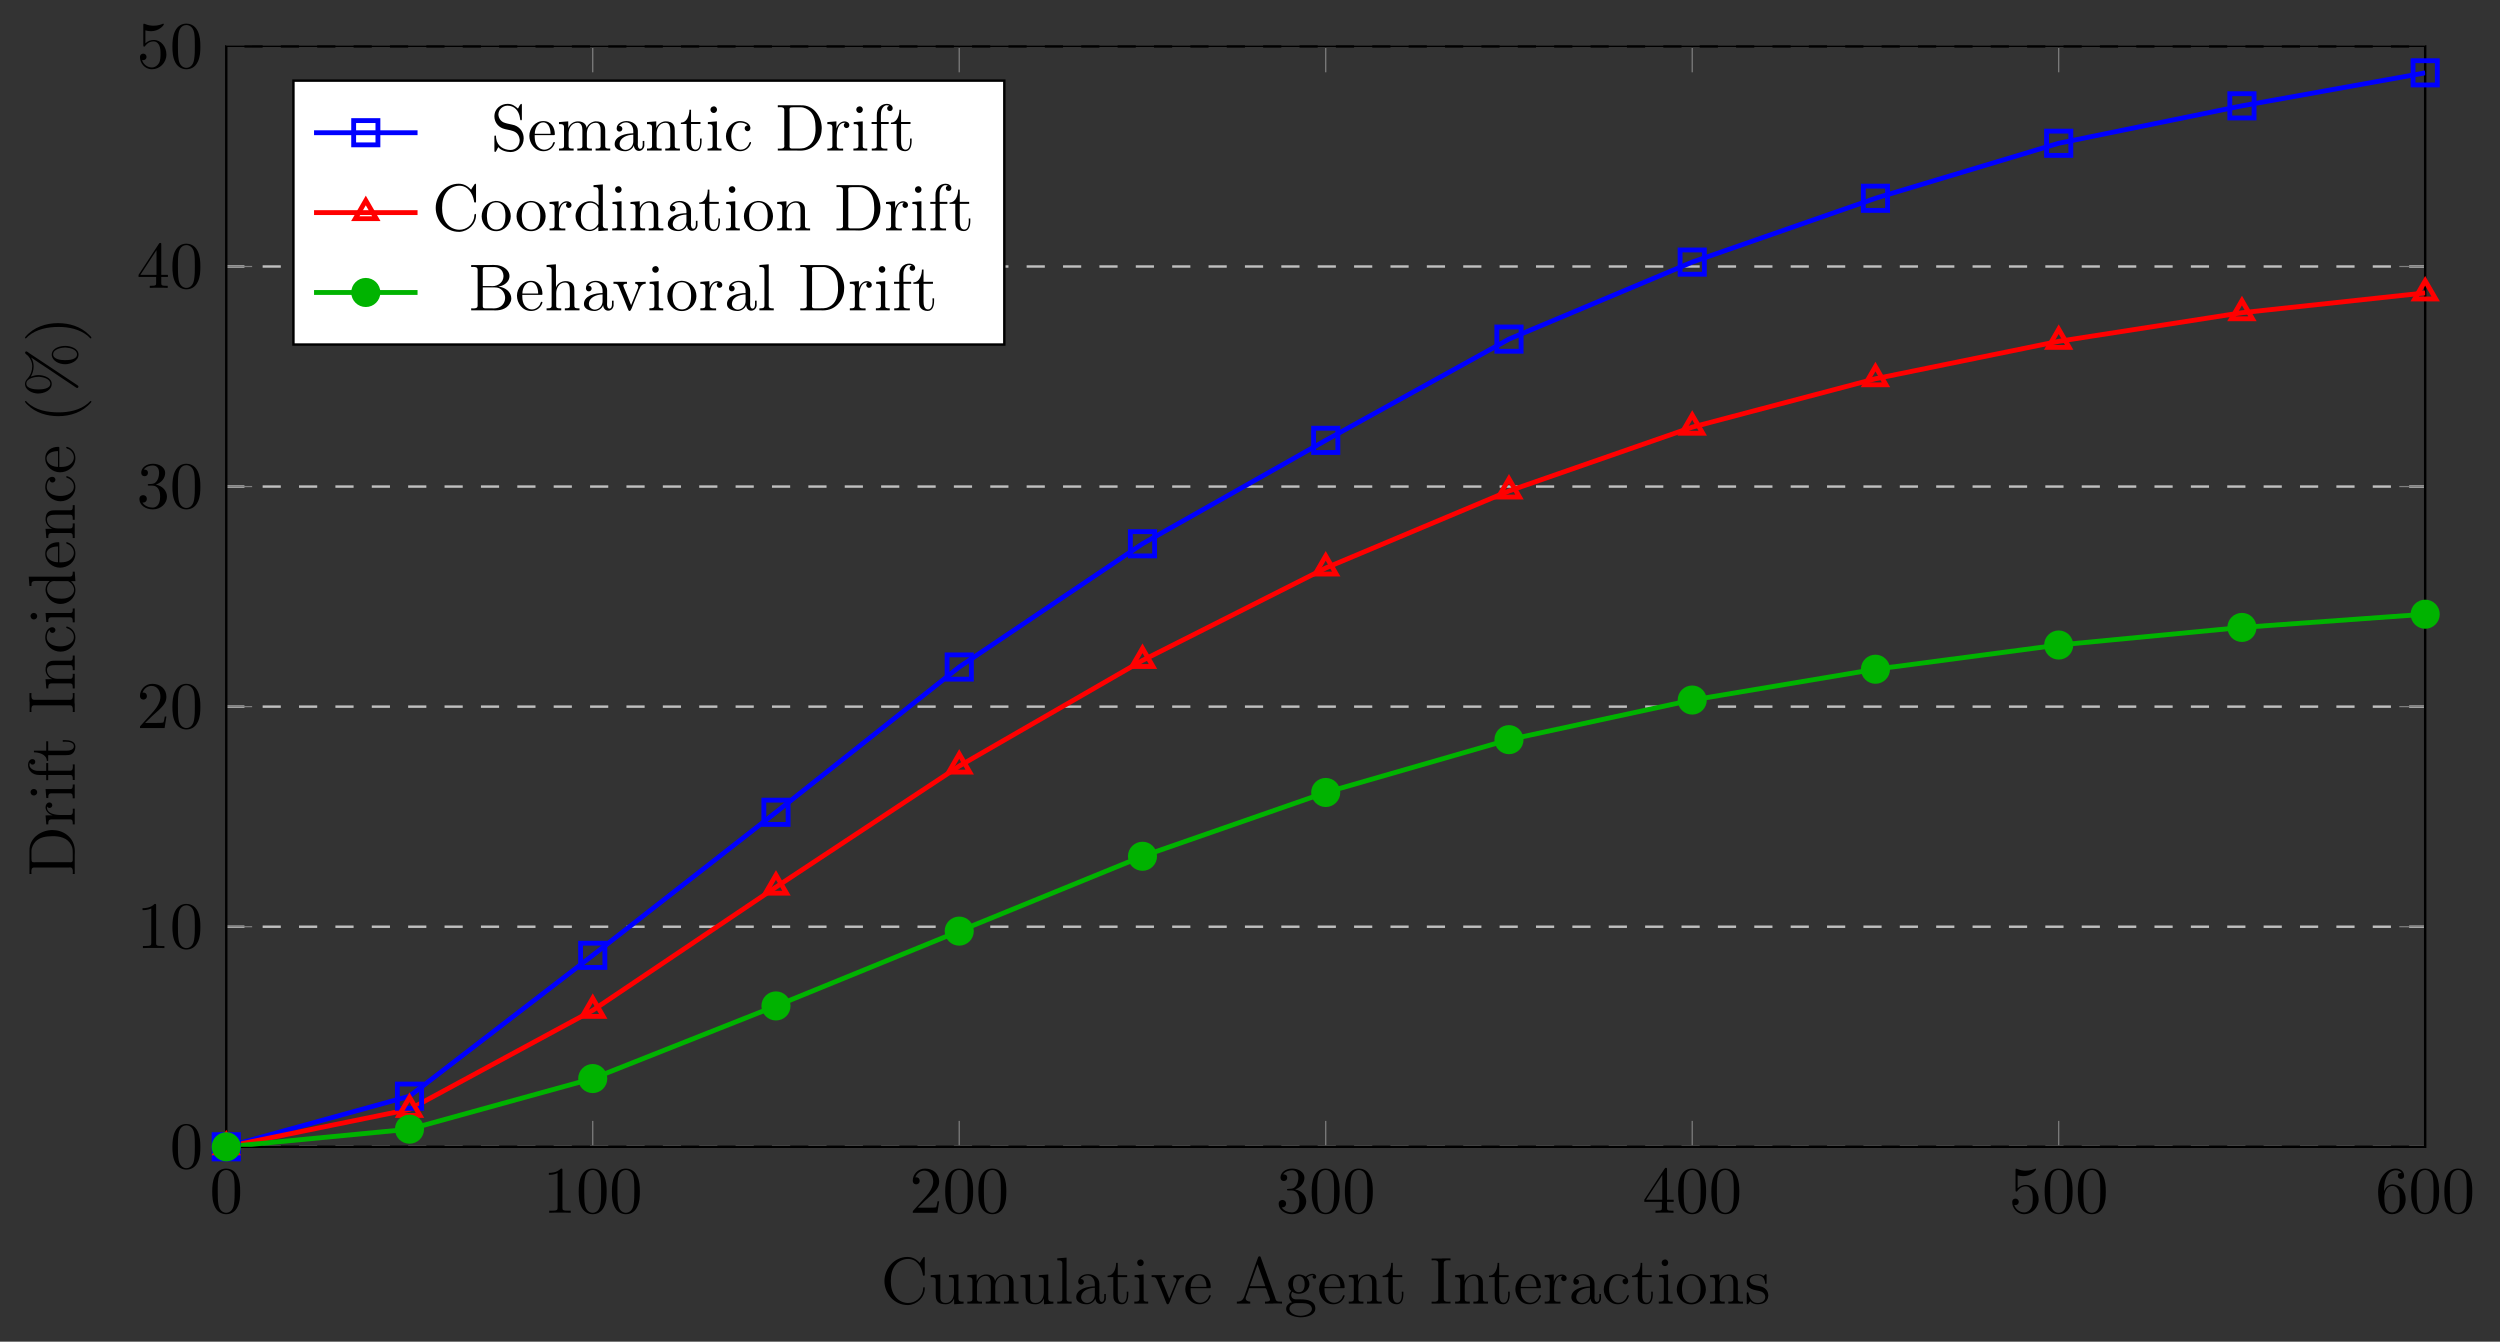 <?xml version="1.0" encoding="UTF-8"?>
<svg xmlns="http://www.w3.org/2000/svg" xmlns:xlink="http://www.w3.org/1999/xlink" width="410.786" height="220.457" viewBox="0 0 410.786 220.457">
<rect x="0" y="0" width="410.786" height="220.457" fill="#333333" stroke="none"/>
<defs>
<g>
<g id="glyph-0-0">
<path d="M 5.016 -3.484 C 5.016 -4.359 4.969 -5.234 4.578 -6.047 C 4.078 -7.094 3.188 -7.266 2.719 -7.266 C 2.078 -7.266 1.281 -6.984 0.828 -5.969 C 0.484 -5.219 0.422 -4.359 0.422 -3.484 C 0.422 -2.672 0.469 -1.688 0.922 -0.859 C 1.391 0.016 2.188 0.234 2.719 0.234 C 3.297 0.234 4.141 0.016 4.609 -1.031 C 4.969 -1.781 5.016 -2.625 5.016 -3.484 Z M 2.719 0 C 2.297 0 1.641 -0.266 1.453 -1.312 C 1.328 -1.969 1.328 -2.984 1.328 -3.625 C 1.328 -4.312 1.328 -5.031 1.422 -5.625 C 1.625 -6.922 2.438 -7.031 2.719 -7.031 C 3.078 -7.031 3.797 -6.828 4 -5.75 C 4.109 -5.141 4.109 -4.312 4.109 -3.625 C 4.109 -2.797 4.109 -2.062 3.984 -1.359 C 3.828 -0.328 3.203 0 2.719 0 Z M 2.719 0 "/>
</g>
<g id="glyph-0-1">
<path d="M 3.203 -6.984 C 3.203 -7.234 3.203 -7.266 2.953 -7.266 C 2.281 -6.562 1.312 -6.562 0.969 -6.562 L 0.969 -6.234 C 1.188 -6.234 1.828 -6.234 2.406 -6.516 L 2.406 -0.859 C 2.406 -0.469 2.359 -0.344 1.391 -0.344 L 1.031 -0.344 L 1.031 0 C 1.422 -0.031 2.359 -0.031 2.797 -0.031 C 3.234 -0.031 4.188 -0.031 4.562 0 L 4.562 -0.344 L 4.219 -0.344 C 3.234 -0.344 3.203 -0.453 3.203 -0.859 Z M 3.203 -6.984 "/>
</g>
<g id="glyph-0-2">
<path d="M 1.391 -0.844 L 2.547 -1.969 C 4.25 -3.469 4.891 -4.062 4.891 -5.141 C 4.891 -6.391 3.922 -7.266 2.578 -7.266 C 1.359 -7.266 0.547 -6.266 0.547 -5.297 C 0.547 -4.672 1.094 -4.672 1.125 -4.672 C 1.312 -4.672 1.688 -4.812 1.688 -5.25 C 1.688 -5.547 1.5 -5.828 1.109 -5.828 C 1.031 -5.828 1 -5.828 0.969 -5.812 C 1.219 -6.516 1.812 -6.922 2.438 -6.922 C 3.438 -6.922 3.906 -6.047 3.906 -5.141 C 3.906 -4.281 3.359 -3.406 2.766 -2.734 L 0.672 -0.406 C 0.547 -0.281 0.547 -0.266 0.547 0 L 4.594 0 L 4.891 -1.891 L 4.625 -1.891 C 4.562 -1.578 4.5 -1.094 4.391 -0.922 C 4.312 -0.844 3.594 -0.844 3.344 -0.844 Z M 1.391 -0.844 "/>
</g>
<g id="glyph-0-3">
<path d="M 3.156 -3.844 C 4.062 -4.141 4.688 -4.891 4.688 -5.766 C 4.688 -6.656 3.734 -7.266 2.688 -7.266 C 1.578 -7.266 0.75 -6.609 0.75 -5.781 C 0.75 -5.422 1 -5.219 1.312 -5.219 C 1.641 -5.219 1.859 -5.453 1.859 -5.766 C 1.859 -6.312 1.359 -6.312 1.188 -6.312 C 1.531 -6.844 2.25 -6.984 2.641 -6.984 C 3.094 -6.984 3.688 -6.75 3.688 -5.766 C 3.688 -5.641 3.672 -5 3.375 -4.531 C 3.047 -4 2.688 -3.969 2.406 -3.953 C 2.328 -3.953 2.062 -3.922 1.984 -3.922 C 1.891 -3.922 1.828 -3.906 1.828 -3.797 C 1.828 -3.672 1.891 -3.672 2.078 -3.672 L 2.562 -3.672 C 3.453 -3.672 3.859 -2.938 3.859 -1.859 C 3.859 -0.375 3.109 -0.062 2.625 -0.062 C 2.156 -0.062 1.344 -0.25 0.953 -0.891 C 1.344 -0.844 1.672 -1.078 1.672 -1.5 C 1.672 -1.891 1.391 -2.109 1.062 -2.109 C 0.812 -2.109 0.453 -1.953 0.453 -1.469 C 0.453 -0.484 1.469 0.234 2.656 0.234 C 3.984 0.234 4.984 -0.75 4.984 -1.859 C 4.984 -2.766 4.297 -3.609 3.156 -3.844 Z M 3.156 -3.844 "/>
</g>
<g id="glyph-0-4">
<path d="M 3.203 -1.797 L 3.203 -0.844 C 3.203 -0.453 3.188 -0.344 2.375 -0.344 L 2.156 -0.344 L 2.156 0 C 2.594 -0.031 3.156 -0.031 3.625 -0.031 C 4.078 -0.031 4.656 -0.031 5.109 0 L 5.109 -0.344 L 4.875 -0.344 C 4.062 -0.344 4.047 -0.453 4.047 -0.844 L 4.047 -1.797 L 5.141 -1.797 L 5.141 -2.141 L 4.047 -2.141 L 4.047 -7.094 C 4.047 -7.312 4.047 -7.391 3.875 -7.391 C 3.781 -7.391 3.734 -7.391 3.656 -7.25 L 0.312 -2.141 L 0.312 -1.797 Z M 3.266 -2.141 L 0.609 -2.141 L 3.266 -6.203 Z M 3.266 -2.141 "/>
</g>
<g id="glyph-0-5">
<path d="M 4.891 -2.188 C 4.891 -3.484 4 -4.578 2.828 -4.578 C 2.297 -4.578 1.828 -4.406 1.438 -4.031 L 1.438 -6.156 C 1.656 -6.078 2.016 -6.016 2.359 -6.016 C 3.703 -6.016 4.469 -7 4.469 -7.141 C 4.469 -7.203 4.438 -7.266 4.359 -7.266 C 4.359 -7.266 4.328 -7.266 4.281 -7.234 C 4.062 -7.125 3.516 -6.922 2.797 -6.922 C 2.359 -6.922 1.859 -6.984 1.344 -7.219 C 1.25 -7.25 1.234 -7.25 1.203 -7.25 C 1.094 -7.25 1.094 -7.172 1.094 -6.984 L 1.094 -3.766 C 1.094 -3.562 1.094 -3.484 1.25 -3.484 C 1.328 -3.484 1.359 -3.516 1.391 -3.578 C 1.516 -3.75 1.922 -4.344 2.797 -4.344 C 3.375 -4.344 3.641 -3.844 3.734 -3.641 C 3.906 -3.234 3.922 -2.812 3.922 -2.266 C 3.922 -1.891 3.922 -1.234 3.672 -0.781 C 3.406 -0.344 3 -0.062 2.5 -0.062 C 1.703 -0.062 1.078 -0.641 0.891 -1.281 C 0.922 -1.281 0.953 -1.266 1.078 -1.266 C 1.438 -1.266 1.625 -1.531 1.625 -1.797 C 1.625 -2.062 1.438 -2.328 1.078 -2.328 C 0.922 -2.328 0.547 -2.25 0.547 -1.75 C 0.547 -0.812 1.297 0.234 2.516 0.234 C 3.781 0.234 4.891 -0.812 4.891 -2.188 Z M 4.891 -2.188 "/>
</g>
<g id="glyph-0-6">
<path d="M 1.438 -3.578 L 1.438 -3.844 C 1.438 -6.594 2.797 -6.984 3.344 -6.984 C 3.609 -6.984 4.062 -6.922 4.312 -6.547 C 4.141 -6.547 3.703 -6.547 3.703 -6.062 C 3.703 -5.719 3.969 -5.562 4.203 -5.562 C 4.391 -5.562 4.719 -5.656 4.719 -6.078 C 4.719 -6.734 4.234 -7.266 3.328 -7.266 C 1.938 -7.266 0.453 -5.859 0.453 -3.453 C 0.453 -0.531 1.719 0.234 2.734 0.234 C 3.953 0.234 4.984 -0.781 4.984 -2.219 C 4.984 -3.609 4.016 -4.656 2.797 -4.656 C 2.062 -4.656 1.656 -4.094 1.438 -3.578 Z M 2.734 -0.062 C 2.047 -0.062 1.719 -0.719 1.656 -0.891 C 1.469 -1.391 1.469 -2.266 1.469 -2.469 C 1.469 -3.312 1.812 -4.406 2.797 -4.406 C 2.969 -4.406 3.469 -4.406 3.812 -3.734 C 4 -3.328 4 -2.766 4 -2.234 C 4 -1.719 4 -1.172 3.812 -0.781 C 3.484 -0.125 2.984 -0.062 2.734 -0.062 Z M 2.734 -0.062 "/>
</g>
<g id="glyph-1-0">
<path d="M 6.406 -6.703 C 5.875 -7.297 5.219 -7.688 4.359 -7.688 C 2.234 -7.688 0.594 -5.797 0.594 -3.719 C 0.594 -1.625 2.25 0.219 4.406 0.219 L 4.531 0.219 C 5.984 0.109 7.219 -1.062 7.219 -2.547 C 7.219 -2.656 7.188 -2.734 7.094 -2.734 C 6.891 -2.734 6.953 -2.266 6.891 -2.047 C 6.625 -0.938 5.656 -0.125 4.5 -0.125 C 3.734 -0.125 2.984 -0.453 2.469 -1.062 C 1.828 -1.812 1.641 -2.766 1.641 -3.719 C 1.641 -4.75 1.828 -5.781 2.594 -6.562 C 3.062 -7.047 3.797 -7.359 4.484 -7.359 C 5.875 -7.359 6.656 -6.125 6.875 -4.922 C 6.891 -4.797 6.875 -4.594 7.062 -4.594 C 7.203 -4.594 7.219 -4.672 7.219 -4.766 L 7.219 -7.531 C 7.219 -7.578 7.203 -7.688 7.109 -7.688 C 7.016 -7.688 6.953 -7.562 6.906 -7.5 C 6.734 -7.234 6.547 -6.984 6.406 -6.703 Z M 6.406 -6.703 "/>
</g>
<g id="glyph-1-1">
<path d="M 0.359 -4.688 L 0.359 -4.359 L 0.5 -4.359 C 0.781 -4.359 1.109 -4.344 1.172 -4.031 C 1.188 -3.922 1.188 -3.797 1.188 -3.672 L 1.188 -1.484 C 1.188 -1.172 1.203 -0.844 1.359 -0.562 C 1.641 -0.016 2.281 0.094 2.844 0.094 C 3.453 0.094 4 -0.281 4.203 -0.875 L 4.219 0.094 L 5.766 -0.016 L 5.766 -0.344 L 5.609 -0.344 C 5.266 -0.344 4.922 -0.375 4.922 -0.859 L 4.922 -4.812 L 3.359 -4.688 L 3.359 -4.359 L 3.453 -4.359 C 3.828 -4.359 4.188 -4.344 4.188 -3.812 L 4.188 -1.844 C 4.188 -1.047 3.781 -0.125 2.844 -0.125 C 2.422 -0.125 2.047 -0.266 1.953 -0.812 C 1.938 -1.031 1.938 -1.234 1.938 -1.438 L 1.938 -4.812 L 1.391 -4.766 Z M 0.359 -4.688 "/>
</g>
<g id="glyph-1-2">
<path d="M 0.359 -4.688 L 0.359 -4.359 L 0.531 -4.359 C 0.859 -4.359 1.188 -4.328 1.188 -3.812 L 1.188 -0.797 C 1.188 -0.344 0.891 -0.344 0.422 -0.344 L 0.359 -0.344 L 0.359 -0.016 L 2.766 -0.016 L 2.766 -0.344 L 2.516 -0.344 C 2.188 -0.344 1.938 -0.375 1.938 -0.781 L 1.938 -2.828 C 1.938 -3.594 2.359 -4.578 3.406 -4.578 C 4.062 -4.578 4.203 -3.922 4.203 -3.344 L 4.203 -0.75 C 4.203 -0.375 3.906 -0.344 3.609 -0.344 L 3.375 -0.344 L 3.375 -0.016 L 5.766 -0.016 L 5.766 -0.344 L 5.516 -0.344 C 5.203 -0.344 4.938 -0.375 4.938 -0.781 L 4.938 -2.828 C 4.938 -3.594 5.359 -4.578 6.422 -4.578 C 7.078 -4.578 7.203 -3.922 7.203 -3.344 L 7.203 -0.75 C 7.203 -0.375 6.922 -0.344 6.625 -0.344 L 6.375 -0.344 L 6.375 -0.016 L 8.781 -0.016 L 8.781 -0.344 L 8.531 -0.344 C 8.234 -0.344 7.953 -0.344 7.953 -0.781 L 7.953 -3.203 C 7.953 -3.562 7.938 -3.922 7.75 -4.219 C 7.5 -4.688 6.938 -4.812 6.438 -4.812 L 6.312 -4.812 C 5.734 -4.75 5.078 -4.312 4.922 -3.75 L 4.906 -3.75 C 4.781 -4.531 4.125 -4.812 3.469 -4.812 C 2.781 -4.812 2.109 -4.375 1.891 -3.703 L 1.875 -4.812 Z M 0.359 -4.688 "/>
</g>
<g id="glyph-1-3">
<path d="M 0.375 -7.453 L 0.375 -7.125 L 0.562 -7.125 C 0.922 -7.125 1.203 -7.094 1.203 -6.578 L 1.203 -0.781 C 1.203 -0.375 0.906 -0.344 0.594 -0.344 L 0.375 -0.344 L 0.375 -0.016 L 2.734 -0.016 L 2.734 -0.344 L 2.484 -0.344 C 2.188 -0.344 1.906 -0.375 1.906 -0.766 L 1.906 -7.578 Z M 0.375 -7.453 "/>
</g>
<g id="glyph-1-4">
<path d="M 1.188 -4.062 C 1.469 -4.406 1.875 -4.641 2.328 -4.641 C 3.125 -4.641 3.531 -3.953 3.531 -3.203 L 3.531 -2.844 C 2.297 -2.844 0.469 -2.438 0.469 -1.047 C 0.469 -0.234 1.422 0.094 2.188 0.094 L 2.328 0.094 C 2.875 0.047 3.469 -0.344 3.609 -0.844 L 3.625 -0.844 C 3.656 -0.391 3.953 0.047 4.453 0.047 C 4.922 0.047 5.297 -0.328 5.344 -0.797 L 5.344 -1.594 L 5.078 -1.594 L 5.078 -1.047 C 5.078 -0.75 5.031 -0.297 4.672 -0.297 C 4.344 -0.297 4.266 -0.734 4.266 -1 C 4.266 -1.125 4.281 -1.25 4.281 -1.375 L 4.281 -2.875 C 4.281 -3 4.281 -3.125 4.281 -3.266 C 4.281 -4.281 3.328 -4.859 2.422 -4.859 C 1.734 -4.859 0.797 -4.5 0.797 -3.625 C 0.797 -3.344 0.984 -3.125 1.266 -3.125 C 1.531 -3.125 1.734 -3.328 1.734 -3.594 C 1.734 -3.844 1.531 -4.062 1.266 -4.062 C 1.25 -4.062 1.203 -4.062 1.188 -4.062 Z M 3.531 -2.625 L 3.531 -1.531 C 3.531 -0.781 3.016 -0.172 2.297 -0.125 L 2.25 -0.125 C 1.75 -0.125 1.281 -0.531 1.281 -1.062 L 1.281 -1.109 C 1.359 -2.172 2.516 -2.594 3.531 -2.625 Z M 3.531 -2.625 "/>
</g>
<g id="glyph-1-5">
<path d="M 1.609 -6.719 C 1.609 -5.984 1.312 -4.609 0.203 -4.609 L 0.203 -4.375 L 1.141 -4.375 L 1.141 -1.469 C 1.141 -1.141 1.156 -0.812 1.312 -0.531 C 1.578 -0.094 2.078 0.094 2.547 0.094 C 3.422 0.094 3.609 -0.859 3.609 -1.562 L 3.609 -1.984 L 3.344 -1.984 C 3.344 -1.828 3.359 -1.656 3.359 -1.5 C 3.359 -0.984 3.25 -0.156 2.609 -0.156 C 1.984 -0.156 1.875 -0.922 1.875 -1.422 L 1.875 -4.375 L 3.422 -4.375 L 3.422 -4.703 L 1.875 -4.703 L 1.875 -6.719 Z M 1.609 -6.719 "/>
</g>
<g id="glyph-1-6">
<path d="M 0.422 -4.688 L 0.422 -4.359 L 0.594 -4.359 C 0.938 -4.359 1.203 -4.312 1.203 -3.812 L 1.203 -0.797 C 1.203 -0.359 0.922 -0.344 0.375 -0.344 L 0.375 -0.016 L 2.656 -0.016 L 2.656 -0.344 L 2.484 -0.344 C 2.188 -0.344 1.906 -0.375 1.906 -0.719 L 1.906 -4.812 Z M 1.312 -7.266 C 1 -7.219 0.844 -6.969 0.844 -6.734 C 0.844 -6.484 1.031 -6.188 1.375 -6.188 C 1.719 -6.188 1.922 -6.453 1.922 -6.734 C 1.922 -6.984 1.75 -7.281 1.391 -7.281 C 1.359 -7.281 1.328 -7.266 1.312 -7.266 Z M 1.312 -7.266 "/>
</g>
<g id="glyph-1-7">
<path d="M 0.203 -4.703 L 0.203 -4.375 L 0.422 -4.375 C 1 -4.375 1.031 -4.031 1.312 -3.344 C 1.75 -2.297 2.188 -1.25 2.594 -0.188 C 2.656 -0.047 2.688 0.094 2.859 0.094 C 3.109 0.094 3.312 -0.688 3.484 -1.094 C 3.781 -1.859 4.109 -2.625 4.422 -3.391 C 4.656 -4 4.922 -4.375 5.5 -4.375 L 5.5 -4.703 L 4.75 -4.672 L 3.781 -4.672 L 3.781 -4.375 C 4.031 -4.359 4.281 -4.203 4.281 -3.922 C 4.281 -3.703 4.172 -3.516 4.094 -3.312 C 3.844 -2.688 3.578 -2.062 3.328 -1.422 C 3.25 -1.25 3.188 -1.047 3.094 -0.859 C 2.719 -1.859 2.312 -2.844 1.891 -3.828 C 1.859 -3.906 1.828 -4 1.828 -4.094 L 1.828 -4.141 C 1.891 -4.375 2.203 -4.375 2.422 -4.375 L 2.422 -4.703 Z M 0.203 -4.703 "/>
</g>
<g id="glyph-1-8">
<path d="M 1.188 -2.547 L 4.344 -2.547 C 4.453 -2.547 4.5 -2.594 4.5 -2.703 C 4.5 -3.781 3.922 -4.859 2.594 -4.859 C 1.281 -4.859 0.312 -3.672 0.312 -2.422 C 0.312 -1.234 1.172 0.094 2.641 0.094 C 3.469 0.094 4.172 -0.344 4.469 -1.188 C 4.484 -1.234 4.5 -1.266 4.5 -1.312 C 4.5 -1.375 4.438 -1.422 4.391 -1.422 C 4.203 -1.422 4.141 -1.062 4.078 -0.938 C 3.812 -0.484 3.297 -0.156 2.766 -0.156 C 2.156 -0.156 1.625 -0.594 1.391 -1.141 C 1.203 -1.578 1.188 -2.078 1.188 -2.547 Z M 1.203 -2.766 C 1.203 -3.609 1.672 -4.641 2.578 -4.641 C 3.516 -4.641 3.797 -3.547 3.797 -2.766 Z M 1.203 -2.766 "/>
</g>
<g id="glyph-1-9">
<path d="M 0.344 -0.344 L 0.344 -0.016 L 2.547 -0.016 L 2.547 -0.344 C 2.25 -0.344 1.797 -0.5 1.797 -0.875 L 1.797 -0.891 C 1.797 -1.062 1.906 -1.25 1.969 -1.422 C 2.109 -1.781 2.281 -2.188 2.359 -2.547 L 5.031 -2.547 C 5.234 -2.547 5.344 -1.984 5.438 -1.703 C 5.547 -1.375 5.797 -0.891 5.797 -0.672 C 5.797 -0.344 5.266 -0.344 4.969 -0.344 L 4.969 -0.016 L 6.219 -0.016 L 6.453 -0.047 L 7.234 -0.047 L 7.766 -0.016 L 7.766 -0.344 L 7.484 -0.344 C 7.25 -0.344 7.016 -0.359 6.859 -0.484 C 6.719 -0.625 6.672 -0.844 6.625 -1.031 C 6.047 -2.625 5.469 -4.234 4.906 -5.844 L 4.281 -7.609 C 4.234 -7.734 4.203 -7.797 4.062 -7.797 C 3.844 -7.797 3.812 -7.562 3.734 -7.359 C 3 -5.328 2.297 -3.281 1.578 -1.219 C 1.391 -0.781 1.219 -0.344 0.344 -0.344 Z M 2.469 -2.875 L 3.75 -6.469 L 5.031 -2.875 Z M 2.469 -2.875 "/>
</g>
<g id="glyph-1-10">
<path d="M 1.156 -2.109 C 0.938 -1.891 0.812 -1.5 0.812 -1.203 C 0.812 -0.812 1 -0.531 1.281 -0.234 C 0.781 -0.141 0.312 0.312 0.312 0.844 C 0.312 1.969 2.078 2.234 2.719 2.234 C 3.688 2.234 5.109 1.859 5.109 0.797 C 5.109 -0.438 3.859 -0.719 2.719 -0.719 L 1.969 -0.719 C 1.422 -0.719 1.141 -1.016 1.141 -1.469 C 1.141 -1.672 1.25 -1.828 1.312 -1.969 C 1.609 -1.781 1.938 -1.656 2.297 -1.641 L 2.375 -1.641 C 3.25 -1.641 4 -2.172 4.141 -3.094 L 4.141 -3.203 C 4.141 -3.562 4.016 -3.922 3.781 -4.188 C 3.766 -4.219 3.734 -4.25 3.734 -4.281 L 3.734 -4.297 C 3.875 -4.516 4.391 -4.703 4.703 -4.703 C 4.75 -4.703 4.781 -4.688 4.828 -4.688 C 4.75 -4.625 4.672 -4.562 4.656 -4.453 L 4.656 -4.422 C 4.656 -4.25 4.797 -4.109 4.969 -4.109 C 5.172 -4.109 5.25 -4.266 5.25 -4.422 C 5.25 -4.766 4.938 -4.922 4.672 -4.922 C 4.312 -4.922 3.938 -4.766 3.656 -4.531 C 3.625 -4.5 3.594 -4.453 3.547 -4.453 L 3.531 -4.453 C 3.469 -4.453 3.25 -4.641 3.094 -4.672 C 2.875 -4.766 2.641 -4.812 2.406 -4.812 C 1.578 -4.812 0.75 -4.219 0.656 -3.359 L 0.656 -3.25 C 0.656 -2.828 0.812 -2.375 1.156 -2.109 Z M 0.859 0.922 L 0.859 0.828 C 0.859 0.234 1.391 -0.094 1.969 -0.094 L 3.016 -0.094 C 3.609 -0.094 4.438 0.047 4.547 0.766 L 4.547 0.844 C 4.547 1.656 3.375 1.984 2.688 1.984 C 1.969 1.984 0.969 1.656 0.859 0.922 Z M 1.438 -3.016 L 1.438 -3.141 C 1.438 -3.734 1.578 -4.547 2.391 -4.547 C 3.094 -4.547 3.359 -3.922 3.359 -3.219 C 3.359 -2.672 3.219 -1.891 2.406 -1.891 C 1.781 -1.891 1.516 -2.406 1.438 -3.016 Z M 1.438 -3.016 "/>
</g>
<g id="glyph-1-11">
<path d="M 0.359 -4.688 L 0.359 -4.359 L 0.531 -4.359 C 0.859 -4.359 1.188 -4.328 1.188 -3.812 L 1.188 -0.797 C 1.188 -0.344 0.891 -0.344 0.422 -0.344 L 0.359 -0.344 L 0.359 -0.016 L 2.766 -0.016 L 2.766 -0.344 L 2.516 -0.344 C 2.188 -0.344 1.938 -0.375 1.938 -0.781 L 1.938 -2.812 C 1.938 -3.594 2.359 -4.578 3.406 -4.578 C 4.094 -4.578 4.188 -3.875 4.188 -3.234 L 4.188 -0.75 C 4.188 -0.375 3.891 -0.344 3.594 -0.344 L 3.359 -0.344 L 3.359 -0.016 L 5.766 -0.016 L 5.766 -0.344 L 5.5 -0.344 C 5.219 -0.344 4.922 -0.344 4.922 -0.766 L 4.922 -3.234 C 4.922 -3.562 4.922 -3.891 4.75 -4.188 C 4.5 -4.672 3.953 -4.812 3.438 -4.812 C 2.75 -4.812 2.078 -4.312 1.891 -3.703 L 1.875 -4.812 Z M 0.359 -4.688 "/>
</g>
<g id="glyph-1-12">
<path d="M 0.406 -7.422 L 0.406 -7.125 C 0.531 -7.125 0.672 -7.141 0.797 -7.141 C 1.172 -7.141 1.5 -7.094 1.5 -6.672 L 1.5 -0.812 C 1.5 -0.391 1.172 -0.328 0.812 -0.328 C 0.672 -0.328 0.531 -0.344 0.406 -0.344 L 0.406 -0.016 L 1.703 -0.016 L 1.953 -0.047 L 3.516 -0.047 L 3.516 -0.344 C 3.375 -0.344 3.25 -0.328 3.125 -0.328 C 2.75 -0.328 2.406 -0.375 2.406 -0.797 L 2.406 -6.656 C 2.406 -7.078 2.75 -7.141 3.094 -7.141 C 3.234 -7.141 3.391 -7.125 3.516 -7.125 L 3.516 -7.453 L 2.219 -7.453 L 1.953 -7.422 Z M 0.406 -7.422 "/>
</g>
<g id="glyph-1-13">
<path d="M 0.312 -4.688 L 0.312 -4.359 L 0.484 -4.359 C 0.812 -4.359 1.141 -4.328 1.141 -3.812 L 1.141 -0.797 C 1.141 -0.344 0.844 -0.344 0.375 -0.344 L 0.312 -0.344 L 0.312 -0.016 L 2.906 -0.016 L 2.906 -0.344 C 2.781 -0.344 2.656 -0.328 2.516 -0.328 C 2.172 -0.328 1.859 -0.375 1.859 -0.781 L 1.859 -2.266 C 1.859 -3.125 2.031 -4.578 3.125 -4.578 C 3.172 -4.578 3.219 -4.562 3.266 -4.562 C 3.109 -4.5 3.016 -4.312 3.016 -4.156 C 3.016 -3.922 3.203 -3.734 3.422 -3.703 C 3.734 -3.703 3.922 -3.906 3.922 -4.172 C 3.922 -4.594 3.5 -4.812 3.141 -4.812 C 2.453 -4.812 1.938 -4.188 1.812 -3.625 L 1.797 -4.812 Z M 0.312 -4.688 "/>
</g>
<g id="glyph-1-14">
<path d="M 3.953 -4.141 C 3.672 -4.141 3.453 -3.953 3.453 -3.672 C 3.453 -3.422 3.656 -3.188 3.922 -3.188 C 4.172 -3.188 4.391 -3.391 4.391 -3.688 L 4.391 -3.781 C 4.281 -4.609 3.297 -4.859 2.688 -4.859 C 1.359 -4.859 0.375 -3.625 0.375 -2.359 C 0.375 -1.078 1.359 0.094 2.719 0.094 C 3.422 0.094 4.141 -0.312 4.422 -1.062 C 4.453 -1.141 4.5 -1.219 4.5 -1.297 L 4.5 -1.344 C 4.469 -1.391 4.422 -1.422 4.375 -1.422 C 4.203 -1.422 4.141 -0.969 4 -0.812 C 3.734 -0.406 3.297 -0.156 2.812 -0.156 C 1.656 -0.156 1.25 -1.422 1.25 -2.359 C 1.25 -3.266 1.547 -4.531 2.656 -4.609 L 2.734 -4.609 C 3.141 -4.609 3.672 -4.484 3.953 -4.141 Z M 3.953 -4.141 "/>
</g>
<g id="glyph-1-15">
<path d="M 2.547 -4.859 C 1.156 -4.703 0.312 -3.562 0.312 -2.328 C 0.312 -1.172 1.203 0.109 2.703 0.109 C 4.062 0.109 5.094 -1.062 5.094 -2.344 C 5.094 -3.625 4.125 -4.859 2.656 -4.859 Z M 1.188 -2.094 C 1.172 -2.188 1.172 -2.281 1.172 -2.359 C 1.172 -3.234 1.375 -4.625 2.703 -4.625 C 3.844 -4.625 4.219 -3.547 4.219 -2.5 C 4.219 -1.609 4.109 -0.234 2.766 -0.156 L 2.703 -0.156 C 1.828 -0.156 1.297 -0.922 1.219 -1.766 C 1.203 -1.875 1.203 -1.984 1.188 -2.094 Z M 1.188 -2.094 "/>
</g>
<g id="glyph-1-16">
<path d="M 0.953 -0.406 C 1.141 -0.078 1.719 0.094 2.109 0.094 C 2.875 0.094 3.812 -0.156 3.906 -1.312 C 3.906 -2.031 3.516 -2.516 2.906 -2.766 C 2.641 -2.875 2.344 -2.906 2.078 -2.969 L 1.844 -3.016 C 1.422 -3.094 0.859 -3.312 0.859 -3.844 C 0.859 -4.484 1.578 -4.672 2.109 -4.672 C 2.906 -4.672 3.281 -4.172 3.375 -3.453 C 3.375 -3.359 3.375 -3.25 3.5 -3.25 C 3.625 -3.25 3.625 -3.359 3.625 -3.453 L 3.625 -4.734 C 3.625 -4.781 3.594 -4.859 3.516 -4.859 C 3.344 -4.859 3.234 -4.562 3.125 -4.562 C 3.047 -4.578 2.984 -4.641 2.922 -4.672 C 2.688 -4.812 2.406 -4.859 2.125 -4.859 C 1.469 -4.859 0.359 -4.641 0.359 -3.562 C 0.359 -2.375 1.672 -2.25 2.438 -2.094 C 2.906 -2 3.391 -1.672 3.406 -1.141 C 3.406 -0.344 2.703 -0.125 2.141 -0.125 C 1.281 -0.125 0.875 -0.797 0.672 -1.531 C 0.641 -1.641 0.672 -1.875 0.484 -1.875 C 0.422 -1.875 0.359 -1.828 0.359 -1.75 L 0.359 -0.312 C 0.359 -0.25 0.344 -0.188 0.344 -0.125 C 0.344 -0.031 0.375 0.094 0.484 0.094 C 0.641 0.078 0.781 -0.266 0.953 -0.406 Z M 0.953 -0.406 "/>
</g>
<g id="glyph-1-17">
<path d="M 1.25 -0.578 C 1.641 -0.016 2.625 0.234 3.266 0.234 C 4.422 0.234 5.406 -0.734 5.406 -2.016 C 5.406 -2.953 4.891 -3.812 3.906 -4.172 C 3.766 -4.203 3.625 -4.234 3.484 -4.281 L 2.703 -4.453 C 2.516 -4.516 2.297 -4.547 2.109 -4.641 C 1.609 -4.859 1.297 -5.359 1.25 -5.906 L 1.25 -5.938 C 1.25 -6.734 1.938 -7.391 2.75 -7.391 C 3.906 -7.391 4.609 -6.531 4.781 -5.438 C 4.828 -5.297 4.781 -4.984 4.969 -4.984 C 5.062 -4.984 5.109 -5.047 5.109 -5.141 L 5.109 -7.516 C 5.109 -7.594 5.094 -7.688 5 -7.688 C 4.875 -7.688 4.578 -7.172 4.469 -6.906 C 3.922 -7.391 3.5 -7.688 2.75 -7.688 C 1.719 -7.688 0.594 -6.953 0.594 -5.625 C 0.594 -4.75 1.141 -3.969 1.953 -3.656 C 2.984 -3.25 4.547 -3.516 4.75 -1.797 L 4.75 -1.703 C 4.75 -0.844 4.141 -0.109 3.234 -0.109 C 2.156 -0.109 1.062 -0.734 0.891 -1.969 C 0.875 -2.078 0.875 -2.156 0.859 -2.25 L 0.859 -2.391 C 0.844 -2.453 0.797 -2.484 0.734 -2.484 C 0.625 -2.484 0.594 -2.422 0.594 -2.328 L 0.594 -0.219 C 0.594 -0.156 0.594 -0.094 0.594 -0.016 C 0.594 0.078 0.594 0.219 0.734 0.219 C 0.891 0.188 1.062 -0.328 1.25 -0.578 Z M 1.25 -0.578 "/>
</g>
<g id="glyph-1-18">
<path d="M 0.453 -7.453 L 0.453 -7.125 C 0.594 -7.125 0.719 -7.141 0.844 -7.141 C 1.203 -7.141 1.516 -7.094 1.516 -6.656 L 1.516 -0.984 C 1.516 -0.922 1.531 -0.844 1.531 -0.781 C 1.531 -0.375 1.172 -0.328 0.812 -0.328 C 0.688 -0.328 0.562 -0.344 0.453 -0.344 L 0.453 -0.016 L 3.469 -0.016 C 3.703 -0.016 3.922 0 4.172 0 C 5.219 0 6.203 -0.391 6.906 -1.328 C 7.422 -2 7.672 -2.844 7.672 -3.688 C 7.672 -5.375 6.562 -7.25 4.672 -7.438 C 4.5 -7.453 4.312 -7.453 4.141 -7.453 Z M 6.656 -3.812 L 6.656 -3.281 C 6.594 -2.062 6.172 -0.844 4.766 -0.422 C 4.453 -0.344 4.125 -0.344 3.797 -0.344 L 2.828 -0.344 C 2.609 -0.344 2.375 -0.359 2.375 -0.734 C 2.375 -0.812 2.391 -0.875 2.391 -0.938 L 2.391 -6.344 C 2.391 -6.438 2.375 -6.547 2.375 -6.656 C 2.375 -7.031 2.422 -7.125 3.031 -7.125 L 4.219 -7.125 C 4.781 -7.125 5.375 -6.828 5.797 -6.438 C 6.484 -5.766 6.641 -4.75 6.656 -3.812 Z M 6.656 -3.812 "/>
</g>
<g id="glyph-1-19">
<path d="M 1.203 -4.703 L 0.344 -4.703 L 0.344 -4.375 L 1.203 -4.375 L 1.203 -0.75 C 1.203 -0.375 0.906 -0.344 0.609 -0.344 L 0.375 -0.344 L 0.375 -0.016 L 2.938 -0.016 L 2.938 -0.344 C 2.828 -0.344 2.703 -0.328 2.578 -0.328 C 2.234 -0.328 1.906 -0.375 1.906 -0.766 L 1.906 -4.375 L 3.156 -4.375 L 3.156 -4.703 L 1.875 -4.703 L 1.875 -5.719 C 1.875 -6.078 1.875 -6.453 2.031 -6.797 C 2.172 -7.109 2.438 -7.438 2.812 -7.453 L 2.844 -7.453 C 2.984 -7.453 3.094 -7.422 3.234 -7.391 C 3.062 -7.281 2.906 -7.203 2.906 -6.953 C 2.906 -6.703 3.078 -6.5 3.375 -6.5 C 3.656 -6.5 3.812 -6.719 3.812 -6.953 C 3.812 -7.453 3.281 -7.688 2.875 -7.688 C 1.891 -7.688 1.203 -6.938 1.203 -5.875 Z M 1.203 -4.703 "/>
</g>
<g id="glyph-1-20">
<path d="M 3.328 -7.453 L 3.328 -7.125 L 3.453 -7.125 C 3.875 -7.125 4.156 -7.109 4.156 -6.453 L 4.156 -4.141 C 3.797 -4.547 3.344 -4.812 2.766 -4.812 C 1.469 -4.812 0.375 -3.703 0.375 -2.344 C 0.375 -1.141 1.297 0.094 2.656 0.094 C 3.25 0.094 3.703 -0.156 4.125 -0.625 L 4.125 0.094 L 5.688 -0.016 L 5.688 -0.344 L 5.547 -0.344 C 5.188 -0.344 4.859 -0.375 4.859 -0.891 L 4.859 -7.578 Z M 1.25 -2.094 L 1.25 -2.25 C 1.25 -3.062 1.359 -3.875 2.109 -4.391 C 2.328 -4.516 2.578 -4.562 2.812 -4.562 C 3.375 -4.562 4.141 -4.141 4.141 -3.453 C 4.141 -3.312 4.125 -3.172 4.125 -3.031 L 4.125 -1.219 C 4.125 -1.062 4.062 -0.984 3.984 -0.859 C 3.703 -0.438 3.219 -0.125 2.719 -0.125 C 1.891 -0.125 1.391 -0.906 1.281 -1.641 C 1.266 -1.781 1.266 -1.938 1.25 -2.094 Z M 1.25 -2.094 "/>
</g>
<g id="glyph-1-21">
<path d="M 0.469 -7.453 L 0.469 -7.125 C 0.594 -7.125 0.734 -7.141 0.844 -7.141 C 1.219 -7.141 1.531 -7.094 1.531 -6.656 L 1.531 -0.984 C 1.531 -0.922 1.531 -0.844 1.531 -0.781 C 1.531 -0.375 1.172 -0.328 0.828 -0.328 C 0.703 -0.328 0.578 -0.344 0.469 -0.344 L 0.469 -0.016 L 3.828 -0.016 C 4.031 -0.016 4.25 0 4.469 0 C 5.438 0 6.578 -0.328 6.984 -1.5 C 7.031 -1.641 7.062 -1.781 7.062 -1.938 C 7.062 -2.875 6.375 -3.5 5.594 -3.766 C 5.391 -3.844 5.172 -3.891 4.953 -3.891 C 5.094 -3.969 5.281 -3.984 5.438 -4.031 C 6.141 -4.281 6.766 -4.859 6.766 -5.641 C 6.766 -6.453 6.062 -7.031 5.375 -7.281 C 4.969 -7.438 4.531 -7.469 4.094 -7.469 C 3.875 -7.469 3.672 -7.453 3.469 -7.453 Z M 2.375 -3.781 L 4.266 -3.781 C 4.562 -3.781 4.859 -3.75 5.109 -3.625 C 5.719 -3.328 6.047 -2.688 6.047 -2.047 C 6.047 -1.031 5.25 -0.328 4.203 -0.328 C 4.016 -0.328 3.828 -0.344 3.641 -0.344 L 2.797 -0.344 C 2.578 -0.344 2.375 -0.375 2.375 -0.672 Z M 2.375 -4 L 2.375 -6.75 C 2.375 -7.062 2.547 -7.125 2.781 -7.125 L 4.156 -7.125 C 4.906 -7.125 5.719 -6.781 5.781 -5.688 L 5.781 -5.609 C 5.781 -4.656 4.906 -3.984 3.969 -3.984 C 3.844 -3.984 3.734 -4 3.609 -4 Z M 2.375 -4 "/>
</g>
<g id="glyph-1-22">
<path d="M 0.359 -7.453 L 0.359 -7.125 L 0.562 -7.125 C 0.906 -7.125 1.188 -7.094 1.188 -6.594 L 1.188 -0.781 C 1.188 -0.375 0.922 -0.344 0.625 -0.344 L 0.359 -0.344 L 0.359 -0.016 L 2.766 -0.016 L 2.766 -0.344 L 2.516 -0.344 C 2.188 -0.344 1.938 -0.375 1.938 -0.781 L 1.938 -2.812 C 1.938 -3.594 2.359 -4.578 3.406 -4.578 C 4.094 -4.578 4.188 -3.875 4.188 -3.234 L 4.188 -0.75 C 4.188 -0.375 3.891 -0.344 3.594 -0.344 L 3.359 -0.344 L 3.359 -0.016 L 5.766 -0.016 L 5.766 -0.344 L 5.5 -0.344 C 5.219 -0.344 4.922 -0.344 4.922 -0.781 L 4.922 -3.219 C 4.922 -3.562 4.922 -3.922 4.734 -4.219 C 4.484 -4.656 3.984 -4.812 3.484 -4.812 C 2.812 -4.812 2.078 -4.391 1.906 -3.75 L 1.891 -7.578 Z M 0.359 -7.453 "/>
</g>
<g id="glyph-2-0">
<path d="M -7.453 -0.453 L -7.125 -0.453 C -7.125 -0.594 -7.141 -0.719 -7.141 -0.844 C -7.141 -1.203 -7.094 -1.516 -6.656 -1.516 L -0.984 -1.516 C -0.922 -1.516 -0.844 -1.531 -0.781 -1.531 C -0.375 -1.531 -0.328 -1.172 -0.328 -0.812 C -0.328 -0.688 -0.344 -0.562 -0.344 -0.453 L -0.016 -0.453 L -0.016 -3.469 C -0.016 -3.703 0 -3.922 0 -4.172 C 0 -5.219 -0.391 -6.203 -1.328 -6.906 C -2 -7.422 -2.844 -7.672 -3.688 -7.672 C -5.375 -7.672 -7.25 -6.562 -7.438 -4.672 C -7.453 -4.5 -7.453 -4.312 -7.453 -4.141 Z M -3.812 -6.656 L -3.281 -6.656 C -2.062 -6.594 -0.844 -6.172 -0.422 -4.766 C -0.344 -4.453 -0.344 -4.125 -0.344 -3.797 L -0.344 -2.828 C -0.344 -2.609 -0.359 -2.375 -0.734 -2.375 C -0.812 -2.375 -0.875 -2.391 -0.938 -2.391 L -6.344 -2.391 C -6.438 -2.391 -6.547 -2.375 -6.656 -2.375 C -7.031 -2.375 -7.125 -2.422 -7.125 -3.031 L -7.125 -4.219 C -7.125 -4.781 -6.828 -5.375 -6.438 -5.797 C -5.766 -6.484 -4.75 -6.641 -3.812 -6.656 Z M -3.812 -6.656 "/>
</g>
<g id="glyph-2-1">
<path d="M -4.688 -0.312 L -4.359 -0.312 L -4.359 -0.484 C -4.359 -0.812 -4.328 -1.141 -3.812 -1.141 L -0.797 -1.141 C -0.344 -1.141 -0.344 -0.844 -0.344 -0.375 L -0.344 -0.312 L -0.016 -0.312 L -0.016 -2.906 L -0.344 -2.906 C -0.344 -2.781 -0.328 -2.656 -0.328 -2.516 C -0.328 -2.172 -0.375 -1.859 -0.781 -1.859 L -2.266 -1.859 C -3.125 -1.859 -4.578 -2.031 -4.578 -3.125 C -4.578 -3.172 -4.562 -3.219 -4.562 -3.266 C -4.5 -3.109 -4.312 -3.016 -4.156 -3.016 C -3.922 -3.016 -3.734 -3.203 -3.703 -3.422 C -3.703 -3.734 -3.906 -3.922 -4.172 -3.922 C -4.594 -3.922 -4.812 -3.5 -4.812 -3.141 C -4.812 -2.453 -4.188 -1.938 -3.625 -1.812 L -4.812 -1.797 Z M -4.688 -0.312 "/>
</g>
<g id="glyph-2-2">
<path d="M -4.688 -0.422 L -4.359 -0.422 L -4.359 -0.594 C -4.359 -0.938 -4.312 -1.203 -3.812 -1.203 L -0.797 -1.203 C -0.359 -1.203 -0.344 -0.922 -0.344 -0.375 L -0.016 -0.375 L -0.016 -2.656 L -0.344 -2.656 L -0.344 -2.484 C -0.344 -2.188 -0.375 -1.906 -0.719 -1.906 L -4.812 -1.906 Z M -7.266 -1.312 C -7.219 -1 -6.969 -0.844 -6.734 -0.844 C -6.484 -0.844 -6.188 -1.031 -6.188 -1.375 C -6.188 -1.719 -6.453 -1.922 -6.734 -1.922 C -6.984 -1.922 -7.281 -1.75 -7.281 -1.391 C -7.281 -1.359 -7.266 -1.328 -7.266 -1.312 Z M -7.266 -1.312 "/>
</g>
<g id="glyph-2-3">
<path d="M -4.703 -1.203 L -4.703 -0.344 L -4.375 -0.344 L -4.375 -1.203 L -0.75 -1.203 C -0.375 -1.203 -0.344 -0.906 -0.344 -0.609 L -0.344 -0.375 L -0.016 -0.375 L -0.016 -2.938 L -0.344 -2.938 C -0.344 -2.828 -0.328 -2.703 -0.328 -2.578 C -0.328 -2.234 -0.375 -1.906 -0.766 -1.906 L -4.375 -1.906 L -4.375 -3.156 L -4.703 -3.156 L -4.703 -1.875 L -5.719 -1.875 C -6.078 -1.875 -6.453 -1.875 -6.797 -2.031 C -7.109 -2.172 -7.438 -2.438 -7.453 -2.812 L -7.453 -2.844 C -7.453 -2.984 -7.422 -3.094 -7.391 -3.234 C -7.281 -3.062 -7.203 -2.906 -6.953 -2.906 C -6.703 -2.906 -6.5 -3.078 -6.5 -3.375 C -6.5 -3.656 -6.719 -3.812 -6.953 -3.812 C -7.453 -3.812 -7.688 -3.281 -7.688 -2.875 C -7.688 -1.891 -6.938 -1.203 -5.875 -1.203 Z M -4.703 -1.203 "/>
</g>
<g id="glyph-2-4">
<path d="M -6.719 -1.609 C -5.984 -1.609 -4.609 -1.312 -4.609 -0.203 L -4.375 -0.203 L -4.375 -1.141 L -1.469 -1.141 C -1.141 -1.141 -0.812 -1.156 -0.531 -1.312 C -0.094 -1.578 0.094 -2.078 0.094 -2.547 C 0.094 -3.422 -0.859 -3.609 -1.562 -3.609 L -1.984 -3.609 L -1.984 -3.344 C -1.828 -3.344 -1.656 -3.359 -1.5 -3.359 C -0.984 -3.359 -0.156 -3.25 -0.156 -2.609 C -0.156 -1.984 -0.922 -1.875 -1.422 -1.875 L -4.375 -1.875 L -4.375 -3.422 L -4.703 -3.422 L -4.703 -1.875 L -6.719 -1.875 Z M -6.719 -1.609 "/>
</g>
<g id="glyph-2-5">
<path d="M -7.422 -0.406 L -7.125 -0.406 C -7.125 -0.531 -7.141 -0.672 -7.141 -0.797 C -7.141 -1.172 -7.094 -1.5 -6.672 -1.5 L -0.812 -1.5 C -0.391 -1.5 -0.328 -1.172 -0.328 -0.812 C -0.328 -0.672 -0.344 -0.531 -0.344 -0.406 L -0.016 -0.406 L -0.016 -1.703 L -0.047 -1.953 L -0.047 -3.516 L -0.344 -3.516 C -0.344 -3.375 -0.328 -3.25 -0.328 -3.125 C -0.328 -2.75 -0.375 -2.406 -0.797 -2.406 L -6.656 -2.406 C -7.078 -2.406 -7.141 -2.75 -7.141 -3.094 C -7.141 -3.234 -7.125 -3.391 -7.125 -3.516 L -7.453 -3.516 L -7.453 -2.219 L -7.422 -1.953 Z M -7.422 -0.406 "/>
</g>
<g id="glyph-2-6">
<path d="M -4.688 -0.359 L -4.359 -0.359 L -4.359 -0.531 C -4.359 -0.859 -4.328 -1.188 -3.812 -1.188 L -0.797 -1.188 C -0.344 -1.188 -0.344 -0.891 -0.344 -0.422 L -0.344 -0.359 L -0.016 -0.359 L -0.016 -2.766 L -0.344 -2.766 L -0.344 -2.516 C -0.344 -2.188 -0.375 -1.938 -0.781 -1.938 L -2.812 -1.938 C -3.594 -1.938 -4.578 -2.359 -4.578 -3.406 C -4.578 -4.094 -3.875 -4.188 -3.234 -4.188 L -0.75 -4.188 C -0.375 -4.188 -0.344 -3.891 -0.344 -3.594 L -0.344 -3.359 L -0.016 -3.359 L -0.016 -5.766 L -0.344 -5.766 L -0.344 -5.5 C -0.344 -5.219 -0.344 -4.922 -0.766 -4.922 L -3.234 -4.922 C -3.562 -4.922 -3.891 -4.922 -4.188 -4.75 C -4.672 -4.5 -4.812 -3.953 -4.812 -3.438 C -4.812 -2.75 -4.312 -2.078 -3.703 -1.891 L -4.812 -1.875 Z M -4.688 -0.359 "/>
</g>
<g id="glyph-2-7">
<path d="M -4.141 -3.953 C -4.141 -3.672 -3.953 -3.453 -3.672 -3.453 C -3.422 -3.453 -3.188 -3.656 -3.188 -3.922 C -3.188 -4.172 -3.391 -4.391 -3.688 -4.391 L -3.781 -4.391 C -4.609 -4.281 -4.859 -3.297 -4.859 -2.688 C -4.859 -1.359 -3.625 -0.375 -2.359 -0.375 C -1.078 -0.375 0.094 -1.359 0.094 -2.719 C 0.094 -3.422 -0.312 -4.141 -1.062 -4.422 C -1.141 -4.453 -1.219 -4.5 -1.297 -4.5 L -1.344 -4.5 C -1.391 -4.469 -1.422 -4.422 -1.422 -4.375 C -1.422 -4.203 -0.969 -4.141 -0.812 -4 C -0.406 -3.734 -0.156 -3.297 -0.156 -2.812 C -0.156 -1.656 -1.422 -1.25 -2.359 -1.25 C -3.266 -1.25 -4.531 -1.547 -4.609 -2.656 L -4.609 -2.734 C -4.609 -3.141 -4.484 -3.672 -4.141 -3.953 Z M -4.141 -3.953 "/>
</g>
<g id="glyph-2-8">
<path d="M -7.453 -3.328 L -7.125 -3.328 L -7.125 -3.453 C -7.125 -3.875 -7.109 -4.156 -6.453 -4.156 L -4.141 -4.156 C -4.547 -3.797 -4.812 -3.344 -4.812 -2.766 C -4.812 -1.469 -3.703 -0.375 -2.344 -0.375 C -1.141 -0.375 0.094 -1.297 0.094 -2.656 C 0.094 -3.25 -0.156 -3.703 -0.625 -4.125 L 0.094 -4.125 L -0.016 -5.688 L -0.344 -5.688 L -0.344 -5.547 C -0.344 -5.188 -0.375 -4.859 -0.891 -4.859 L -7.578 -4.859 Z M -2.094 -1.25 L -2.25 -1.25 C -3.062 -1.25 -3.875 -1.359 -4.391 -2.109 C -4.516 -2.328 -4.562 -2.578 -4.562 -2.812 C -4.562 -3.375 -4.141 -4.141 -3.453 -4.141 C -3.312 -4.141 -3.172 -4.125 -3.031 -4.125 L -1.219 -4.125 C -1.062 -4.125 -0.984 -4.062 -0.859 -3.984 C -0.438 -3.703 -0.125 -3.219 -0.125 -2.719 C -0.125 -1.891 -0.906 -1.391 -1.641 -1.281 C -1.781 -1.266 -1.938 -1.266 -2.094 -1.25 Z M -2.094 -1.25 "/>
</g>
<g id="glyph-2-9">
<path d="M -2.547 -1.188 L -2.547 -4.344 C -2.547 -4.453 -2.594 -4.5 -2.703 -4.5 C -3.781 -4.5 -4.859 -3.922 -4.859 -2.594 C -4.859 -1.281 -3.672 -0.312 -2.422 -0.312 C -1.234 -0.312 0.094 -1.172 0.094 -2.641 C 0.094 -3.469 -0.344 -4.172 -1.188 -4.469 C -1.234 -4.484 -1.266 -4.5 -1.312 -4.5 C -1.375 -4.5 -1.422 -4.438 -1.422 -4.391 C -1.422 -4.203 -1.062 -4.141 -0.938 -4.078 C -0.484 -3.812 -0.156 -3.297 -0.156 -2.766 C -0.156 -2.156 -0.594 -1.625 -1.141 -1.391 C -1.578 -1.203 -2.078 -1.188 -2.547 -1.188 Z M -2.766 -1.203 C -3.609 -1.203 -4.641 -1.672 -4.641 -2.578 C -4.641 -3.516 -3.547 -3.797 -2.766 -3.797 Z M -2.766 -1.203 "/>
</g>
<g id="glyph-2-10">
<path d="M -8.172 -3.453 C -8.125 -3.297 -7.906 -3.094 -7.781 -2.969 C -6.438 -1.625 -4.531 -1.094 -2.719 -1.094 C -0.703 -1.094 1.281 -1.75 2.641 -3.328 C 2.672 -3.375 2.719 -3.438 2.719 -3.5 C 2.719 -3.562 2.672 -3.594 2.625 -3.594 C 2.516 -3.594 2.281 -3.297 2.141 -3.188 C 0.828 -2.078 -0.969 -1.719 -2.656 -1.719 C -4.469 -1.719 -6.5 -2.062 -7.859 -3.406 C -7.906 -3.469 -8 -3.594 -8.094 -3.594 C -8.141 -3.594 -8.188 -3.547 -8.188 -3.484 C -8.188 -3.484 -8.172 -3.453 -8.172 -3.453 Z M -8.172 -3.453 "/>
</g>
<g id="glyph-2-11">
<path d="M -7.234 -3.375 C -6.938 -3.875 -6.766 -4.453 -6.766 -5.031 C -6.766 -5.531 -6.891 -6.094 -7.188 -6.516 C -7.031 -6.422 -6.891 -6.312 -6.734 -6.219 L -5.953 -5.688 C -5.375 -5.297 -4.781 -4.922 -4.203 -4.531 L -2.234 -3.203 C -1.531 -2.734 -0.828 -2.266 -0.125 -1.797 L 0.156 -1.609 C 0.219 -1.562 0.312 -1.5 0.391 -1.5 C 0.484 -1.5 0.578 -1.594 0.594 -1.688 L 0.594 -1.719 C 0.594 -1.891 0.375 -1.984 0.25 -2.078 L -0.922 -2.859 C -2.594 -3.969 -4.25 -5.078 -5.922 -6.188 L -7.5 -7.234 C -7.641 -7.312 -7.812 -7.516 -7.969 -7.516 C -8.094 -7.516 -8.172 -7.406 -8.172 -7.312 C -8.172 -7.094 -7.812 -6.938 -7.672 -6.766 C -7.266 -6.312 -7 -5.719 -7 -5.109 C -7 -4.359 -7.234 -3.672 -7.734 -3.094 C -7.984 -2.828 -8.188 -2.547 -8.188 -2.188 C -8.188 -1.125 -6.938 -0.625 -6.109 -0.594 L -6.047 -0.594 C -5.078 -0.594 -3.797 -1.094 -3.797 -2.188 C -3.797 -3.203 -5.109 -3.625 -5.984 -3.625 C -6.422 -3.625 -6.828 -3.516 -7.234 -3.375 Z M -3.797 -6.891 C -3.672 -5.906 -2.547 -5.406 -1.594 -5.406 C -0.688 -5.406 0.609 -5.938 0.609 -7 C 0.609 -8 -0.703 -8.422 -1.562 -8.422 C -2.438 -8.422 -3.672 -8.078 -3.781 -7.125 C -3.797 -7.062 -3.797 -6.969 -3.797 -6.891 Z M -1.406 -8.141 C -0.734 -8.094 0.359 -7.812 0.359 -7.031 C 0.359 -6.156 -0.953 -6.078 -1.609 -6.078 C -2.297 -6.078 -3.562 -6.219 -3.562 -7.031 C -3.562 -7.938 -2.078 -8.156 -1.578 -8.156 C -1.531 -8.156 -1.469 -8.156 -1.406 -8.141 Z M -5.797 -3.344 C -5.141 -3.281 -4.031 -3 -4.031 -2.219 C -4.031 -1.359 -5.359 -1.266 -6 -1.266 C -6.688 -1.266 -7.969 -1.406 -7.969 -2.219 C -7.969 -3.125 -6.484 -3.344 -5.984 -3.344 C -5.922 -3.344 -5.859 -3.344 -5.797 -3.344 Z M -5.797 -3.344 "/>
</g>
<g id="glyph-2-12">
<path d="M -8.172 -0.672 C -8.156 -0.625 -8.125 -0.609 -8.094 -0.609 C -7.969 -0.609 -7.766 -0.891 -7.641 -1 C -6.266 -2.156 -4.406 -2.5 -2.656 -2.5 C -1 -2.5 0.734 -2.141 2.078 -1.078 L 2.359 -0.812 C 2.438 -0.734 2.531 -0.609 2.625 -0.609 C 2.688 -0.609 2.719 -0.656 2.719 -0.703 L 2.719 -0.734 C 2.688 -0.875 2.469 -1.094 2.328 -1.219 C 0.969 -2.578 -0.906 -3.125 -2.75 -3.125 C -4.75 -3.125 -6.766 -2.469 -8.109 -0.891 C -8.141 -0.844 -8.188 -0.781 -8.188 -0.703 C -8.188 -0.703 -8.188 -0.688 -8.172 -0.672 Z M -8.172 -0.672 "/>
</g>
</g>
<clipPath id="clip-0">
<path clip-rule="nonzero" d="M 37.176 7.629 L 398.492 7.629 L 398.492 188.434 L 37.176 188.434 Z M 37.176 7.629 "/>
</clipPath>
<clipPath id="clip-1">
<path clip-rule="nonzero" d="M 37.176 36 L 398.492 36 L 398.492 188.434 L 37.176 188.434 Z M 37.176 36 "/>
</clipPath>
<clipPath id="clip-2">
<path clip-rule="nonzero" d="M 37.176 89 L 398.492 89 L 398.492 188.434 L 37.176 188.434 Z M 37.176 89 "/>
</clipPath>
<clipPath id="clip-3">
<path clip-rule="nonzero" d="M 385 34 L 410.785 34 L 410.785 61 L 385 61 Z M 385 34 "/>
</clipPath>
<clipPath id="clip-4">
<path clip-rule="nonzero" d="M 385 87 L 410.785 87 L 410.785 115 L 385 115 Z M 385 87 "/>
</clipPath>
</defs>
<path fill="none" stroke-width="0.399" stroke-linecap="butt" stroke-linejoin="miter" stroke="rgb(75%, 75%, 75%)" stroke-opacity="1" stroke-dasharray="2.989 2.989" stroke-miterlimit="10" d="M -0 -0.001 L 361.316 -0.001 M -0 36.16 L 361.316 36.16 M -0 72.324 L 361.316 72.324 M -0 108.484 L 361.316 108.484 M -0 144.644 L 361.316 144.644 M -0 180.804 L 361.316 180.804 " transform="matrix(1, 0, 0, -1, 37.176, 188.433)"/>
<path fill="none" stroke-width="0.199" stroke-linecap="butt" stroke-linejoin="miter" stroke="rgb(50%, 50%, 50%)" stroke-opacity="1" stroke-miterlimit="10" d="M -0 -0.001 L -0 4.253 M 60.219 -0.001 L 60.219 4.253 M 120.437 -0.001 L 120.437 4.253 M 180.66 -0.001 L 180.66 4.253 M 240.879 -0.001 L 240.879 4.253 M 301.097 -0.001 L 301.097 4.253 M 361.316 -0.001 L 361.316 4.253 M -0 180.804 L -0 176.554 M 60.219 180.804 L 60.219 176.554 M 120.437 180.804 L 120.437 176.554 M 180.66 180.804 L 180.66 176.554 M 240.879 180.804 L 240.879 176.554 M 301.097 180.804 L 301.097 176.554 M 361.316 180.804 L 361.316 176.554 " transform="matrix(1, 0, 0, -1, 37.176, 188.433)"/>
<path fill="none" stroke-width="0.199" stroke-linecap="butt" stroke-linejoin="miter" stroke="rgb(50%, 50%, 50%)" stroke-opacity="1" stroke-miterlimit="10" d="M -0 -0.001 L 4.254 -0.001 M -0 36.16 L 4.254 36.16 M -0 72.324 L 4.254 72.324 M -0 108.484 L 4.254 108.484 M -0 144.644 L 4.254 144.644 M -0 180.804 L 4.254 180.804 M 361.316 -0.001 L 357.066 -0.001 M 361.316 36.16 L 357.066 36.16 M 361.316 72.324 L 357.066 72.324 M 361.316 108.484 L 357.066 108.484 M 361.316 144.644 L 357.066 144.644 M 361.316 180.804 L 357.066 180.804 " transform="matrix(1, 0, 0, -1, 37.176, 188.433)"/>
<path fill="none" stroke-width="0.399" stroke-linecap="butt" stroke-linejoin="miter" stroke="rgb(0%, 0%, 0%)" stroke-opacity="1" stroke-miterlimit="10" d="M -0 -0.001 L -0 180.804 L 361.316 180.804 L 361.316 -0.001 Z M -0 -0.001 " transform="matrix(1, 0, 0, -1, 37.176, 188.433)"/>
<g fill="rgb(0%, 0%, 0%)" fill-opacity="1">
<use xlink:href="#glyph-0-0" x="34.448" y="199.278"/>
</g>
<g fill="rgb(0%, 0%, 0%)" fill-opacity="1">
<use xlink:href="#glyph-0-1" x="89.213" y="199.278"/>
<use xlink:href="#glyph-0-0" x="94.668" y="199.278"/>
<use xlink:href="#glyph-0-0" x="100.122" y="199.278"/>
</g>
<g fill="rgb(0%, 0%, 0%)" fill-opacity="1">
<use xlink:href="#glyph-0-2" x="149.431" y="199.278"/>
<use xlink:href="#glyph-0-0" x="154.886" y="199.278"/>
<use xlink:href="#glyph-0-0" x="160.34" y="199.278"/>
</g>
<g fill="rgb(0%, 0%, 0%)" fill-opacity="1">
<use xlink:href="#glyph-0-3" x="209.65" y="199.278"/>
<use xlink:href="#glyph-0-0" x="215.105" y="199.278"/>
<use xlink:href="#glyph-0-0" x="220.559" y="199.278"/>
</g>
<g fill="rgb(0%, 0%, 0%)" fill-opacity="1">
<use xlink:href="#glyph-0-4" x="269.869" y="199.278"/>
<use xlink:href="#glyph-0-0" x="275.324" y="199.278"/>
<use xlink:href="#glyph-0-0" x="280.778" y="199.278"/>
</g>
<g fill="rgb(0%, 0%, 0%)" fill-opacity="1">
<use xlink:href="#glyph-0-5" x="330.088" y="199.278"/>
<use xlink:href="#glyph-0-0" x="335.543" y="199.278"/>
<use xlink:href="#glyph-0-0" x="340.997" y="199.278"/>
</g>
<g fill="rgb(0%, 0%, 0%)" fill-opacity="1">
<use xlink:href="#glyph-0-6" x="390.307" y="199.278"/>
<use xlink:href="#glyph-0-0" x="395.762" y="199.278"/>
<use xlink:href="#glyph-0-0" x="401.216" y="199.278"/>
</g>
<g fill="rgb(0%, 0%, 0%)" fill-opacity="1">
<use xlink:href="#glyph-0-0" x="27.906" y="191.948"/>
</g>
<g fill="rgb(0%, 0%, 0%)" fill-opacity="1">
<use xlink:href="#glyph-0-1" x="22.452" y="155.788"/>
<use xlink:href="#glyph-0-0" x="27.907" y="155.788"/>
</g>
<g fill="rgb(0%, 0%, 0%)" fill-opacity="1">
<use xlink:href="#glyph-0-2" x="22.452" y="119.627"/>
<use xlink:href="#glyph-0-0" x="27.907" y="119.627"/>
</g>
<g fill="rgb(0%, 0%, 0%)" fill-opacity="1">
<use xlink:href="#glyph-0-3" x="22.452" y="83.467"/>
<use xlink:href="#glyph-0-0" x="27.907" y="83.467"/>
</g>
<g fill="rgb(0%, 0%, 0%)" fill-opacity="1">
<use xlink:href="#glyph-0-4" x="22.452" y="47.306"/>
<use xlink:href="#glyph-0-0" x="27.907" y="47.306"/>
</g>
<g fill="rgb(0%, 0%, 0%)" fill-opacity="1">
<use xlink:href="#glyph-0-5" x="22.452" y="11.146"/>
<use xlink:href="#glyph-0-0" x="27.907" y="11.146"/>
</g>
<g clip-path="url(#clip-0)">
<path fill="none" stroke-width="0.797" stroke-linecap="butt" stroke-linejoin="miter" stroke="rgb(0%, 0%, 100%)" stroke-opacity="1" stroke-miterlimit="10" d="M -0 -0.001 L 30.109 8.316 L 60.219 31.46 L 90.328 54.964 L 120.437 78.831 L 150.551 99.081 L 180.66 116.078 L 210.769 132.71 L 240.879 145.367 L 270.988 155.855 L 301.097 164.894 L 331.207 171.042 L 361.316 176.464 " transform="matrix(1, 0, 0, -1, 37.176, 188.433)"/>
</g>
<g clip-path="url(#clip-1)">
<path fill="none" stroke-width="0.797" stroke-linecap="butt" stroke-linejoin="miter" stroke="rgb(100%, 0%, 0%)" stroke-opacity="1" stroke-miterlimit="10" d="M -0 -0.001 L 30.109 6.148 L 60.219 22.421 L 90.328 42.671 L 120.437 62.558 L 150.551 79.917 L 180.66 95.105 L 210.769 107.761 L 240.879 118.246 L 270.988 126.203 L 301.097 132.351 L 331.207 137.05 L 361.316 140.304 " transform="matrix(1, 0, 0, -1, 37.176, 188.433)"/>
</g>
<g clip-path="url(#clip-2)">
<path fill="none" stroke-width="0.797" stroke-linecap="butt" stroke-linejoin="miter" stroke="rgb(0%, 70%, 0%)" stroke-opacity="1" stroke-miterlimit="10" d="M -0 -0.001 L 30.109 2.894 L 60.219 11.21 L 90.328 23.144 L 120.437 35.437 L 150.551 47.734 L 180.66 58.218 L 210.769 66.898 L 240.879 73.406 L 270.988 78.468 L 301.097 82.449 L 331.207 85.339 L 361.316 87.511 " transform="matrix(1, 0, 0, -1, 37.176, 188.433)"/>
</g>
<path fill="none" stroke-width="0.797" stroke-linecap="butt" stroke-linejoin="miter" stroke="rgb(0%, 0%, 100%)" stroke-opacity="1" stroke-miterlimit="10" d="M -1.992 -1.993 L 1.992 -1.993 L 1.992 1.992 L -1.992 1.992 Z M -1.992 -1.993 " transform="matrix(1, 0, 0, -1, 37.176, 188.433)"/>
<path fill="none" stroke-width="0.797" stroke-linecap="butt" stroke-linejoin="miter" stroke="rgb(0%, 0%, 100%)" stroke-opacity="1" stroke-miterlimit="10" d="M 28.117 6.324 L 32.101 6.324 L 32.101 10.308 L 28.117 10.308 Z M 28.117 6.324 " transform="matrix(1, 0, 0, -1, 37.176, 188.433)"/>
<path fill="none" stroke-width="0.797" stroke-linecap="butt" stroke-linejoin="miter" stroke="rgb(0%, 0%, 100%)" stroke-opacity="1" stroke-miterlimit="10" d="M 58.226 29.468 L 62.211 29.468 L 62.211 33.453 L 58.226 33.453 Z M 58.226 29.468 " transform="matrix(1, 0, 0, -1, 37.176, 188.433)"/>
<path fill="none" stroke-width="0.797" stroke-linecap="butt" stroke-linejoin="miter" stroke="rgb(0%, 0%, 100%)" stroke-opacity="1" stroke-miterlimit="10" d="M 88.336 52.972 L 92.32 52.972 L 92.32 56.956 L 88.336 56.956 Z M 88.336 52.972 " transform="matrix(1, 0, 0, -1, 37.176, 188.433)"/>
<path fill="none" stroke-width="0.797" stroke-linecap="butt" stroke-linejoin="miter" stroke="rgb(0%, 0%, 100%)" stroke-opacity="1" stroke-miterlimit="10" d="M 118.445 76.839 L 122.433 76.839 L 122.433 80.824 L 118.445 80.824 Z M 118.445 76.839 " transform="matrix(1, 0, 0, -1, 37.176, 188.433)"/>
<path fill="none" stroke-width="0.797" stroke-linecap="butt" stroke-linejoin="miter" stroke="rgb(0%, 0%, 100%)" stroke-opacity="1" stroke-miterlimit="10" d="M 148.558 97.089 L 152.543 97.089 L 152.543 101.074 L 148.558 101.074 Z M 148.558 97.089 " transform="matrix(1, 0, 0, -1, 37.176, 188.433)"/>
<path fill="none" stroke-width="0.797" stroke-linecap="butt" stroke-linejoin="miter" stroke="rgb(0%, 0%, 100%)" stroke-opacity="1" stroke-miterlimit="10" d="M 178.668 114.085 L 182.652 114.085 L 182.652 118.07 L 178.668 118.07 Z M 178.668 114.085 " transform="matrix(1, 0, 0, -1, 37.176, 188.433)"/>
<path fill="none" stroke-width="0.797" stroke-linecap="butt" stroke-linejoin="miter" stroke="rgb(0%, 0%, 100%)" stroke-opacity="1" stroke-miterlimit="10" d="M 208.777 130.718 L 212.762 130.718 L 212.762 134.703 L 208.777 134.703 Z M 208.777 130.718 " transform="matrix(1, 0, 0, -1, 37.176, 188.433)"/>
<path fill="none" stroke-width="0.797" stroke-linecap="butt" stroke-linejoin="miter" stroke="rgb(0%, 0%, 100%)" stroke-opacity="1" stroke-miterlimit="10" d="M 238.887 143.374 L 242.871 143.374 L 242.871 147.359 L 238.887 147.359 Z M 238.887 143.374 " transform="matrix(1, 0, 0, -1, 37.176, 188.433)"/>
<path fill="none" stroke-width="0.797" stroke-linecap="butt" stroke-linejoin="miter" stroke="rgb(0%, 0%, 100%)" stroke-opacity="1" stroke-miterlimit="10" d="M 268.996 153.863 L 272.98 153.863 L 272.98 157.847 L 268.996 157.847 Z M 268.996 153.863 " transform="matrix(1, 0, 0, -1, 37.176, 188.433)"/>
<path fill="none" stroke-width="0.797" stroke-linecap="butt" stroke-linejoin="miter" stroke="rgb(0%, 0%, 100%)" stroke-opacity="1" stroke-miterlimit="10" d="M 299.105 162.902 L 303.09 162.902 L 303.09 166.886 L 299.105 166.886 Z M 299.105 162.902 " transform="matrix(1, 0, 0, -1, 37.176, 188.433)"/>
<path fill="none" stroke-width="0.797" stroke-linecap="butt" stroke-linejoin="miter" stroke="rgb(0%, 0%, 100%)" stroke-opacity="1" stroke-miterlimit="10" d="M 329.215 169.05 L 333.199 169.05 L 333.199 173.035 L 329.215 173.035 Z M 329.215 169.05 " transform="matrix(1, 0, 0, -1, 37.176, 188.433)"/>
<path fill="none" stroke-width="0.797" stroke-linecap="butt" stroke-linejoin="miter" stroke="rgb(0%, 0%, 100%)" stroke-opacity="1" stroke-miterlimit="10" d="M 359.324 174.472 L 363.308 174.472 L 363.308 178.456 L 359.324 178.456 Z M 359.324 174.472 " transform="matrix(1, 0, 0, -1, 37.176, 188.433)"/>
<path fill="none" stroke-width="0.797" stroke-linecap="butt" stroke-linejoin="miter" stroke="rgb(100%, 0%, 0%)" stroke-opacity="1" stroke-miterlimit="10" d="M -0 1.992 L 1.726 -0.997 L -1.727 -0.997 Z M -0 1.992 " transform="matrix(1, 0, 0, -1, 37.176, 188.433)"/>
<path fill="none" stroke-width="0.797" stroke-linecap="butt" stroke-linejoin="miter" stroke="rgb(100%, 0%, 0%)" stroke-opacity="1" stroke-miterlimit="10" d="M 30.109 8.14 L 31.836 5.152 L 28.383 5.152 Z M 30.109 8.14 " transform="matrix(1, 0, 0, -1, 37.176, 188.433)"/>
<path fill="none" stroke-width="0.797" stroke-linecap="butt" stroke-linejoin="miter" stroke="rgb(100%, 0%, 0%)" stroke-opacity="1" stroke-miterlimit="10" d="M 60.219 24.413 L 61.945 21.425 L 58.496 21.425 Z M 60.219 24.413 " transform="matrix(1, 0, 0, -1, 37.176, 188.433)"/>
<path fill="none" stroke-width="0.797" stroke-linecap="butt" stroke-linejoin="miter" stroke="rgb(100%, 0%, 0%)" stroke-opacity="1" stroke-miterlimit="10" d="M 90.328 44.663 L 92.054 41.675 L 88.605 41.675 Z M 90.328 44.663 " transform="matrix(1, 0, 0, -1, 37.176, 188.433)"/>
<path fill="none" stroke-width="0.797" stroke-linecap="butt" stroke-linejoin="miter" stroke="rgb(100%, 0%, 0%)" stroke-opacity="1" stroke-miterlimit="10" d="M 120.437 64.55 L 122.164 61.562 L 118.715 61.562 Z M 120.437 64.55 " transform="matrix(1, 0, 0, -1, 37.176, 188.433)"/>
<path fill="none" stroke-width="0.797" stroke-linecap="butt" stroke-linejoin="miter" stroke="rgb(100%, 0%, 0%)" stroke-opacity="1" stroke-miterlimit="10" d="M 150.551 81.91 L 152.273 78.921 L 148.824 78.921 Z M 150.551 81.91 " transform="matrix(1, 0, 0, -1, 37.176, 188.433)"/>
<path fill="none" stroke-width="0.797" stroke-linecap="butt" stroke-linejoin="miter" stroke="rgb(100%, 0%, 0%)" stroke-opacity="1" stroke-miterlimit="10" d="M 180.66 97.097 L 182.383 94.109 L 178.933 94.109 Z M 180.66 97.097 " transform="matrix(1, 0, 0, -1, 37.176, 188.433)"/>
<path fill="none" stroke-width="0.797" stroke-linecap="butt" stroke-linejoin="miter" stroke="rgb(100%, 0%, 0%)" stroke-opacity="1" stroke-miterlimit="10" d="M 210.769 109.753 L 212.496 106.765 L 209.043 106.765 Z M 210.769 109.753 " transform="matrix(1, 0, 0, -1, 37.176, 188.433)"/>
<path fill="none" stroke-width="0.797" stroke-linecap="butt" stroke-linejoin="miter" stroke="rgb(100%, 0%, 0%)" stroke-opacity="1" stroke-miterlimit="10" d="M 240.879 120.238 L 242.605 117.249 L 239.152 117.249 Z M 240.879 120.238 " transform="matrix(1, 0, 0, -1, 37.176, 188.433)"/>
<path fill="none" stroke-width="0.797" stroke-linecap="butt" stroke-linejoin="miter" stroke="rgb(100%, 0%, 0%)" stroke-opacity="1" stroke-miterlimit="10" d="M 270.988 128.195 L 272.715 125.206 L 269.262 125.206 Z M 270.988 128.195 " transform="matrix(1, 0, 0, -1, 37.176, 188.433)"/>
<path fill="none" stroke-width="0.797" stroke-linecap="butt" stroke-linejoin="miter" stroke="rgb(100%, 0%, 0%)" stroke-opacity="1" stroke-miterlimit="10" d="M 301.097 134.343 L 302.824 131.351 L 299.371 131.351 Z M 301.097 134.343 " transform="matrix(1, 0, 0, -1, 37.176, 188.433)"/>
<path fill="none" stroke-width="0.797" stroke-linecap="butt" stroke-linejoin="miter" stroke="rgb(100%, 0%, 0%)" stroke-opacity="1" stroke-miterlimit="10" d="M 331.207 139.042 L 332.933 136.054 L 329.48 136.054 Z M 331.207 139.042 " transform="matrix(1, 0, 0, -1, 37.176, 188.433)"/>
<g clip-path="url(#clip-3)">
<path fill="none" stroke-width="0.797" stroke-linecap="butt" stroke-linejoin="miter" stroke="rgb(100%, 0%, 0%)" stroke-opacity="1" stroke-miterlimit="10" d="M 361.316 142.296 L 363.043 139.308 L 359.594 139.308 Z M 361.316 142.296 " transform="matrix(1, 0, 0, -1, 37.176, 188.433)"/>
</g>
<path fill-rule="nonzero" fill="rgb(0%, 70%, 0%)" fill-opacity="1" stroke-width="0.797" stroke-linecap="butt" stroke-linejoin="miter" stroke="rgb(0%, 70%, 0%)" stroke-opacity="1" stroke-miterlimit="10" d="M 1.992 -0.001 C 1.992 1.101 1.101 1.992 -0 1.992 C -1.102 1.992 -1.992 1.101 -1.992 -0.001 C -1.992 -1.102 -1.102 -1.993 -0 -1.993 C 1.101 -1.993 1.992 -1.102 1.992 -0.001 Z M 1.992 -0.001 " transform="matrix(1, 0, 0, -1, 37.176, 188.433)"/>
<path fill-rule="nonzero" fill="rgb(0%, 70%, 0%)" fill-opacity="1" stroke-width="0.797" stroke-linecap="butt" stroke-linejoin="miter" stroke="rgb(0%, 70%, 0%)" stroke-opacity="1" stroke-miterlimit="10" d="M 32.101 2.894 C 32.101 3.992 31.211 4.886 30.109 4.886 C 29.008 4.886 28.117 3.992 28.117 2.894 C 28.117 1.792 29.008 0.902 30.109 0.902 C 31.211 0.902 32.101 1.792 32.101 2.894 Z M 32.101 2.894 " transform="matrix(1, 0, 0, -1, 37.176, 188.433)"/>
<path fill-rule="nonzero" fill="rgb(0%, 70%, 0%)" fill-opacity="1" stroke-width="0.797" stroke-linecap="butt" stroke-linejoin="miter" stroke="rgb(0%, 70%, 0%)" stroke-opacity="1" stroke-miterlimit="10" d="M 62.211 11.21 C 62.211 12.312 61.32 13.203 60.219 13.203 C 59.121 13.203 58.226 12.312 58.226 11.21 C 58.226 10.109 59.121 9.218 60.219 9.218 C 61.32 9.218 62.211 10.109 62.211 11.21 Z M 62.211 11.21 " transform="matrix(1, 0, 0, -1, 37.176, 188.433)"/>
<path fill-rule="nonzero" fill="rgb(0%, 70%, 0%)" fill-opacity="1" stroke-width="0.797" stroke-linecap="butt" stroke-linejoin="miter" stroke="rgb(0%, 70%, 0%)" stroke-opacity="1" stroke-miterlimit="10" d="M 92.32 23.144 C 92.32 24.242 91.429 25.136 90.328 25.136 C 89.23 25.136 88.336 24.242 88.336 23.144 C 88.336 22.042 89.23 21.152 90.328 21.152 C 91.429 21.152 92.32 22.042 92.32 23.144 Z M 92.32 23.144 " transform="matrix(1, 0, 0, -1, 37.176, 188.433)"/>
<path fill-rule="nonzero" fill="rgb(0%, 70%, 0%)" fill-opacity="1" stroke-width="0.797" stroke-linecap="butt" stroke-linejoin="miter" stroke="rgb(0%, 70%, 0%)" stroke-opacity="1" stroke-miterlimit="10" d="M 122.433 35.437 C 122.433 36.538 121.539 37.429 120.437 37.429 C 119.34 37.429 118.445 36.538 118.445 35.437 C 118.445 34.335 119.34 33.445 120.437 33.445 C 121.539 33.445 122.433 34.335 122.433 35.437 Z M 122.433 35.437 " transform="matrix(1, 0, 0, -1, 37.176, 188.433)"/>
<path fill-rule="nonzero" fill="rgb(0%, 70%, 0%)" fill-opacity="1" stroke-width="0.797" stroke-linecap="butt" stroke-linejoin="miter" stroke="rgb(0%, 70%, 0%)" stroke-opacity="1" stroke-miterlimit="10" d="M 152.543 47.734 C 152.543 48.831 151.648 49.726 150.551 49.726 C 149.449 49.726 148.558 48.831 148.558 47.734 C 148.558 46.632 149.449 45.742 150.551 45.742 C 151.648 45.742 152.543 46.632 152.543 47.734 Z M 152.543 47.734 " transform="matrix(1, 0, 0, -1, 37.176, 188.433)"/>
<path fill-rule="nonzero" fill="rgb(0%, 70%, 0%)" fill-opacity="1" stroke-width="0.797" stroke-linecap="butt" stroke-linejoin="miter" stroke="rgb(0%, 70%, 0%)" stroke-opacity="1" stroke-miterlimit="10" d="M 182.652 58.218 C 182.652 59.32 181.758 60.21 180.66 60.21 C 179.558 60.21 178.668 59.32 178.668 58.218 C 178.668 57.12 179.558 56.226 180.66 56.226 C 181.758 56.226 182.652 57.12 182.652 58.218 Z M 182.652 58.218 " transform="matrix(1, 0, 0, -1, 37.176, 188.433)"/>
<path fill-rule="nonzero" fill="rgb(0%, 70%, 0%)" fill-opacity="1" stroke-width="0.797" stroke-linecap="butt" stroke-linejoin="miter" stroke="rgb(0%, 70%, 0%)" stroke-opacity="1" stroke-miterlimit="10" d="M 212.762 66.898 C 212.762 67.999 211.871 68.89 210.769 68.89 C 209.668 68.89 208.777 67.999 208.777 66.898 C 208.777 65.796 209.668 64.906 210.769 64.906 C 211.871 64.906 212.762 65.796 212.762 66.898 Z M 212.762 66.898 " transform="matrix(1, 0, 0, -1, 37.176, 188.433)"/>
<path fill-rule="nonzero" fill="rgb(0%, 70%, 0%)" fill-opacity="1" stroke-width="0.797" stroke-linecap="butt" stroke-linejoin="miter" stroke="rgb(0%, 70%, 0%)" stroke-opacity="1" stroke-miterlimit="10" d="M 242.871 73.406 C 242.871 74.507 241.98 75.398 240.879 75.398 C 239.777 75.398 238.887 74.507 238.887 73.406 C 238.887 72.308 239.777 71.413 240.879 71.413 C 241.98 71.413 242.871 72.308 242.871 73.406 Z M 242.871 73.406 " transform="matrix(1, 0, 0, -1, 37.176, 188.433)"/>
<path fill-rule="nonzero" fill="rgb(0%, 70%, 0%)" fill-opacity="1" stroke-width="0.797" stroke-linecap="butt" stroke-linejoin="miter" stroke="rgb(0%, 70%, 0%)" stroke-opacity="1" stroke-miterlimit="10" d="M 272.98 78.468 C 272.98 79.57 272.09 80.46 270.988 80.46 C 269.887 80.46 268.996 79.57 268.996 78.468 C 268.996 77.371 269.887 76.476 270.988 76.476 C 272.09 76.476 272.98 77.371 272.98 78.468 Z M 272.98 78.468 " transform="matrix(1, 0, 0, -1, 37.176, 188.433)"/>
<path fill-rule="nonzero" fill="rgb(0%, 70%, 0%)" fill-opacity="1" stroke-width="0.797" stroke-linecap="butt" stroke-linejoin="miter" stroke="rgb(0%, 70%, 0%)" stroke-opacity="1" stroke-miterlimit="10" d="M 303.09 82.449 C 303.09 83.546 302.199 84.441 301.097 84.441 C 299.996 84.441 299.105 83.546 299.105 82.449 C 299.105 81.347 299.996 80.453 301.097 80.453 C 302.199 80.453 303.09 81.347 303.09 82.449 Z M 303.09 82.449 " transform="matrix(1, 0, 0, -1, 37.176, 188.433)"/>
<path fill-rule="nonzero" fill="rgb(0%, 70%, 0%)" fill-opacity="1" stroke-width="0.797" stroke-linecap="butt" stroke-linejoin="miter" stroke="rgb(0%, 70%, 0%)" stroke-opacity="1" stroke-miterlimit="10" d="M 333.199 85.339 C 333.199 86.441 332.308 87.331 331.207 87.331 C 330.109 87.331 329.215 86.441 329.215 85.339 C 329.215 84.238 330.109 83.347 331.207 83.347 C 332.308 83.347 333.199 84.238 333.199 85.339 Z M 333.199 85.339 " transform="matrix(1, 0, 0, -1, 37.176, 188.433)"/>
<path fill-rule="nonzero" fill="rgb(0%, 70%, 0%)" fill-opacity="1" d="M 400.484 100.922 C 400.484 99.824 399.594 98.93 398.492 98.93 C 397.395 98.93 396.5 99.824 396.5 100.922 C 396.5 102.023 397.395 102.918 398.492 102.918 C 399.594 102.918 400.484 102.023 400.484 100.922 Z M 400.484 100.922 "/>
<g clip-path="url(#clip-4)">
<path fill="none" stroke-width="0.797" stroke-linecap="butt" stroke-linejoin="miter" stroke="rgb(0%, 70%, 0%)" stroke-opacity="1" stroke-miterlimit="10" d="M 363.308 87.511 C 363.308 88.609 362.418 89.503 361.316 89.503 C 360.219 89.503 359.324 88.609 359.324 87.511 C 359.324 86.41 360.219 85.515 361.316 85.515 C 362.418 85.515 363.308 86.41 363.308 87.511 Z M 363.308 87.511 " transform="matrix(1, 0, 0, -1, 37.176, 188.433)"/>
</g>
<g fill="rgb(0%, 0%, 0%)" fill-opacity="1">
<use xlink:href="#glyph-1-0" x="144.733" y="214.221"/>
<use xlink:href="#glyph-1-1" x="152.566" y="214.221"/>
<use xlink:href="#glyph-1-2" x="158.592" y="214.221"/>
</g>
<g fill="rgb(0%, 0%, 0%)" fill-opacity="1">
<use xlink:href="#glyph-1-1" x="167.324" y="214.221"/>
<use xlink:href="#glyph-1-3" x="173.35" y="214.221"/>
<use xlink:href="#glyph-1-4" x="176.365" y="214.221"/>
<use xlink:href="#glyph-1-5" x="181.789" y="214.221"/>
<use xlink:href="#glyph-1-6" x="186.009" y="214.221"/>
<use xlink:href="#glyph-1-7" x="189.024" y="214.221"/>
</g>
<g fill="rgb(0%, 0%, 0%)" fill-opacity="1">
<use xlink:href="#glyph-1-8" x="194.444" y="214.221"/>
</g>
<g fill="rgb(0%, 0%, 0%)" fill-opacity="1">
<use xlink:href="#glyph-1-9" x="202.887" y="214.221"/>
<use xlink:href="#glyph-1-10" x="211.018" y="214.221"/>
<use xlink:href="#glyph-1-8" x="216.442" y="214.221"/>
<use xlink:href="#glyph-1-11" x="221.264" y="214.221"/>
</g>
<g fill="rgb(0%, 0%, 0%)" fill-opacity="1">
<use xlink:href="#glyph-1-5" x="226.984" y="214.221"/>
</g>
<g fill="rgb(0%, 0%, 0%)" fill-opacity="1">
<use xlink:href="#glyph-1-12" x="234.826" y="214.221"/>
<use xlink:href="#glyph-1-11" x="238.741" y="214.221"/>
</g>
<g fill="rgb(0%, 0%, 0%)" fill-opacity="1">
<use xlink:href="#glyph-1-5" x="244.462" y="214.221"/>
<use xlink:href="#glyph-1-8" x="248.681" y="214.221"/>
<use xlink:href="#glyph-1-13" x="253.503" y="214.221"/>
<use xlink:href="#glyph-1-4" x="257.723" y="214.221"/>
<use xlink:href="#glyph-1-14" x="263.147" y="214.221"/>
<use xlink:href="#glyph-1-5" x="267.969" y="214.221"/>
<use xlink:href="#glyph-1-6" x="272.188" y="214.221"/>
<use xlink:href="#glyph-1-15" x="275.204" y="214.221"/>
<use xlink:href="#glyph-1-11" x="280.628" y="214.221"/>
<use xlink:href="#glyph-1-16" x="286.654" y="214.221"/>
</g>
<g fill="rgb(0%, 0%, 0%)" fill-opacity="1">
<use xlink:href="#glyph-2-0" x="12.295" y="144.059"/>
<use xlink:href="#glyph-2-1" x="12.295" y="135.777"/>
<use xlink:href="#glyph-2-2" x="12.295" y="131.557"/>
<use xlink:href="#glyph-2-3" x="12.295" y="128.542"/>
<use xlink:href="#glyph-2-4" x="12.295" y="125.226"/>
</g>
<g fill="rgb(0%, 0%, 0%)" fill-opacity="1">
<use xlink:href="#glyph-2-5" x="12.295" y="117.395"/>
<use xlink:href="#glyph-2-6" x="12.295" y="113.48"/>
<use xlink:href="#glyph-2-7" x="12.295" y="107.454"/>
<use xlink:href="#glyph-2-2" x="12.295" y="102.632"/>
<use xlink:href="#glyph-2-8" x="12.295" y="99.616"/>
<use xlink:href="#glyph-2-9" x="12.295" y="93.59"/>
<use xlink:href="#glyph-2-6" x="12.295" y="88.768"/>
<use xlink:href="#glyph-2-7" x="12.295" y="82.742"/>
<use xlink:href="#glyph-2-9" x="12.295" y="77.92"/>
</g>
<g fill="rgb(0%, 0%, 0%)" fill-opacity="1">
<use xlink:href="#glyph-2-10" x="12.295" y="69.477"/>
<use xlink:href="#glyph-2-11" x="12.295" y="65.257"/>
<use xlink:href="#glyph-2-12" x="12.295" y="56.22"/>
</g>
<path fill-rule="nonzero" fill="rgb(100%, 100%, 100%)" fill-opacity="1" stroke-width="0.399" stroke-linecap="butt" stroke-linejoin="miter" stroke="rgb(0%, 0%, 0%)" stroke-opacity="1" stroke-miterlimit="10" d="M 11.039 131.82 L 127.847 131.82 L 127.847 175.183 L 11.039 175.183 Z M 11.039 131.82 " transform="matrix(1, 0, 0, -1, 37.176, 188.433)"/>
<path fill="none" stroke-width="0.797" stroke-linecap="butt" stroke-linejoin="miter" stroke="rgb(0%, 0%, 100%)" stroke-opacity="1" stroke-miterlimit="10" d="M 0.001 0 L 17.008 0 " transform="matrix(1, 0, 0, -1, 51.601, 21.809)"/>
<path fill="none" stroke-width="0.797" stroke-linecap="butt" stroke-linejoin="miter" stroke="rgb(0%, 0%, 100%)" stroke-opacity="1" stroke-miterlimit="10" d="M 6.512 -1.992 L 10.497 -1.992 L 10.497 1.993 L 6.512 1.993 Z M 6.512 -1.992 " transform="matrix(1, 0, 0, -1, 51.601, 21.809)"/>
<g fill="rgb(0%, 0%, 0%)" fill-opacity="1">
<use xlink:href="#glyph-1-17" x="80.643" y="24.752"/>
<use xlink:href="#glyph-1-8" x="86.669" y="24.752"/>
<use xlink:href="#glyph-1-2" x="91.491" y="24.752"/>
<use xlink:href="#glyph-1-4" x="100.528" y="24.752"/>
<use xlink:href="#glyph-1-11" x="105.952" y="24.752"/>
</g>
<g fill="rgb(0%, 0%, 0%)" fill-opacity="1">
<use xlink:href="#glyph-1-5" x="111.673" y="24.752"/>
<use xlink:href="#glyph-1-6" x="115.892" y="24.752"/>
<use xlink:href="#glyph-1-14" x="118.908" y="24.752"/>
</g>
<g fill="rgb(0%, 0%, 0%)" fill-opacity="1">
<use xlink:href="#glyph-1-18" x="127.351" y="24.752"/>
<use xlink:href="#glyph-1-13" x="135.634" y="24.752"/>
<use xlink:href="#glyph-1-6" x="139.853" y="24.752"/>
<use xlink:href="#glyph-1-19" x="142.869" y="24.752"/>
<use xlink:href="#glyph-1-5" x="146.185" y="24.752"/>
</g>
<path fill="none" stroke-width="0.797" stroke-linecap="butt" stroke-linejoin="miter" stroke="rgb(100%, 0%, 0%)" stroke-opacity="1" stroke-miterlimit="10" d="M 0.001 0 L 17.008 0 " transform="matrix(1, 0, 0, -1, 51.601, 34.934)"/>
<path fill="none" stroke-width="0.797" stroke-linecap="butt" stroke-linejoin="miter" stroke="rgb(100%, 0%, 0%)" stroke-opacity="1" stroke-miterlimit="10" d="M 8.504 1.993 L 10.231 -0.996 L 6.778 -0.996 Z M 8.504 1.993 " transform="matrix(1, 0, 0, -1, 51.601, 34.934)"/>
<g fill="rgb(0%, 0%, 0%)" fill-opacity="1">
<use xlink:href="#glyph-1-0" x="71" y="37.877"/>
<use xlink:href="#glyph-1-15" x="78.833" y="37.877"/>
</g>
<g fill="rgb(0%, 0%, 0%)" fill-opacity="1">
<use xlink:href="#glyph-1-15" x="84.562" y="37.877"/>
<use xlink:href="#glyph-1-13" x="89.986" y="37.877"/>
</g>
<g fill="rgb(0%, 0%, 0%)" fill-opacity="1">
<use xlink:href="#glyph-1-20" x="94.195" y="37.877"/>
<use xlink:href="#glyph-1-6" x="100.221" y="37.877"/>
<use xlink:href="#glyph-1-11" x="103.236" y="37.877"/>
<use xlink:href="#glyph-1-4" x="109.263" y="37.877"/>
<use xlink:href="#glyph-1-5" x="114.687" y="37.877"/>
<use xlink:href="#glyph-1-6" x="118.906" y="37.877"/>
<use xlink:href="#glyph-1-15" x="121.921" y="37.877"/>
<use xlink:href="#glyph-1-11" x="127.346" y="37.877"/>
</g>
<g fill="rgb(0%, 0%, 0%)" fill-opacity="1">
<use xlink:href="#glyph-1-18" x="136.994" y="37.877"/>
<use xlink:href="#glyph-1-13" x="145.276" y="37.877"/>
<use xlink:href="#glyph-1-6" x="149.495" y="37.877"/>
<use xlink:href="#glyph-1-19" x="152.511" y="37.877"/>
<use xlink:href="#glyph-1-5" x="155.827" y="37.877"/>
</g>
<path fill="none" stroke-width="0.797" stroke-linecap="butt" stroke-linejoin="miter" stroke="rgb(0%, 70%, 0%)" stroke-opacity="1" stroke-miterlimit="10" d="M 0.001 0.001 L 17.008 0.001 " transform="matrix(1, 0, 0, -1, 51.601, 48.06)"/>
<path fill-rule="nonzero" fill="rgb(0%, 70%, 0%)" fill-opacity="1" stroke-width="0.797" stroke-linecap="butt" stroke-linejoin="miter" stroke="rgb(0%, 70%, 0%)" stroke-opacity="1" stroke-miterlimit="10" d="M 10.497 0.001 C 10.497 1.099 9.606 1.994 8.504 1.994 C 7.403 1.994 6.512 1.099 6.512 0.001 C 6.512 -1.1 7.403 -1.991 8.504 -1.991 C 9.606 -1.991 10.497 -1.1 10.497 0.001 Z M 10.497 0.001 " transform="matrix(1, 0, 0, -1, 51.601, 48.06)"/>
<g fill="rgb(0%, 0%, 0%)" fill-opacity="1">
<use xlink:href="#glyph-1-21" x="76.951" y="51.003"/>
<use xlink:href="#glyph-1-8" x="84.631" y="51.003"/>
<use xlink:href="#glyph-1-22" x="89.453" y="51.003"/>
<use xlink:href="#glyph-1-4" x="95.479" y="51.003"/>
</g>
<g fill="rgb(0%, 0%, 0%)" fill-opacity="1">
<use xlink:href="#glyph-1-7" x="100.598" y="51.003"/>
<use xlink:href="#glyph-1-6" x="106.323" y="51.003"/>
<use xlink:href="#glyph-1-15" x="109.338" y="51.003"/>
<use xlink:href="#glyph-1-13" x="114.762" y="51.003"/>
<use xlink:href="#glyph-1-4" x="118.982" y="51.003"/>
<use xlink:href="#glyph-1-3" x="124.406" y="51.003"/>
</g>
<g fill="rgb(0%, 0%, 0%)" fill-opacity="1">
<use xlink:href="#glyph-1-18" x="131.043" y="51.003"/>
<use xlink:href="#glyph-1-13" x="139.325" y="51.003"/>
<use xlink:href="#glyph-1-6" x="143.545" y="51.003"/>
<use xlink:href="#glyph-1-19" x="146.56" y="51.003"/>
<use xlink:href="#glyph-1-5" x="149.876" y="51.003"/>
</g>
</svg>
